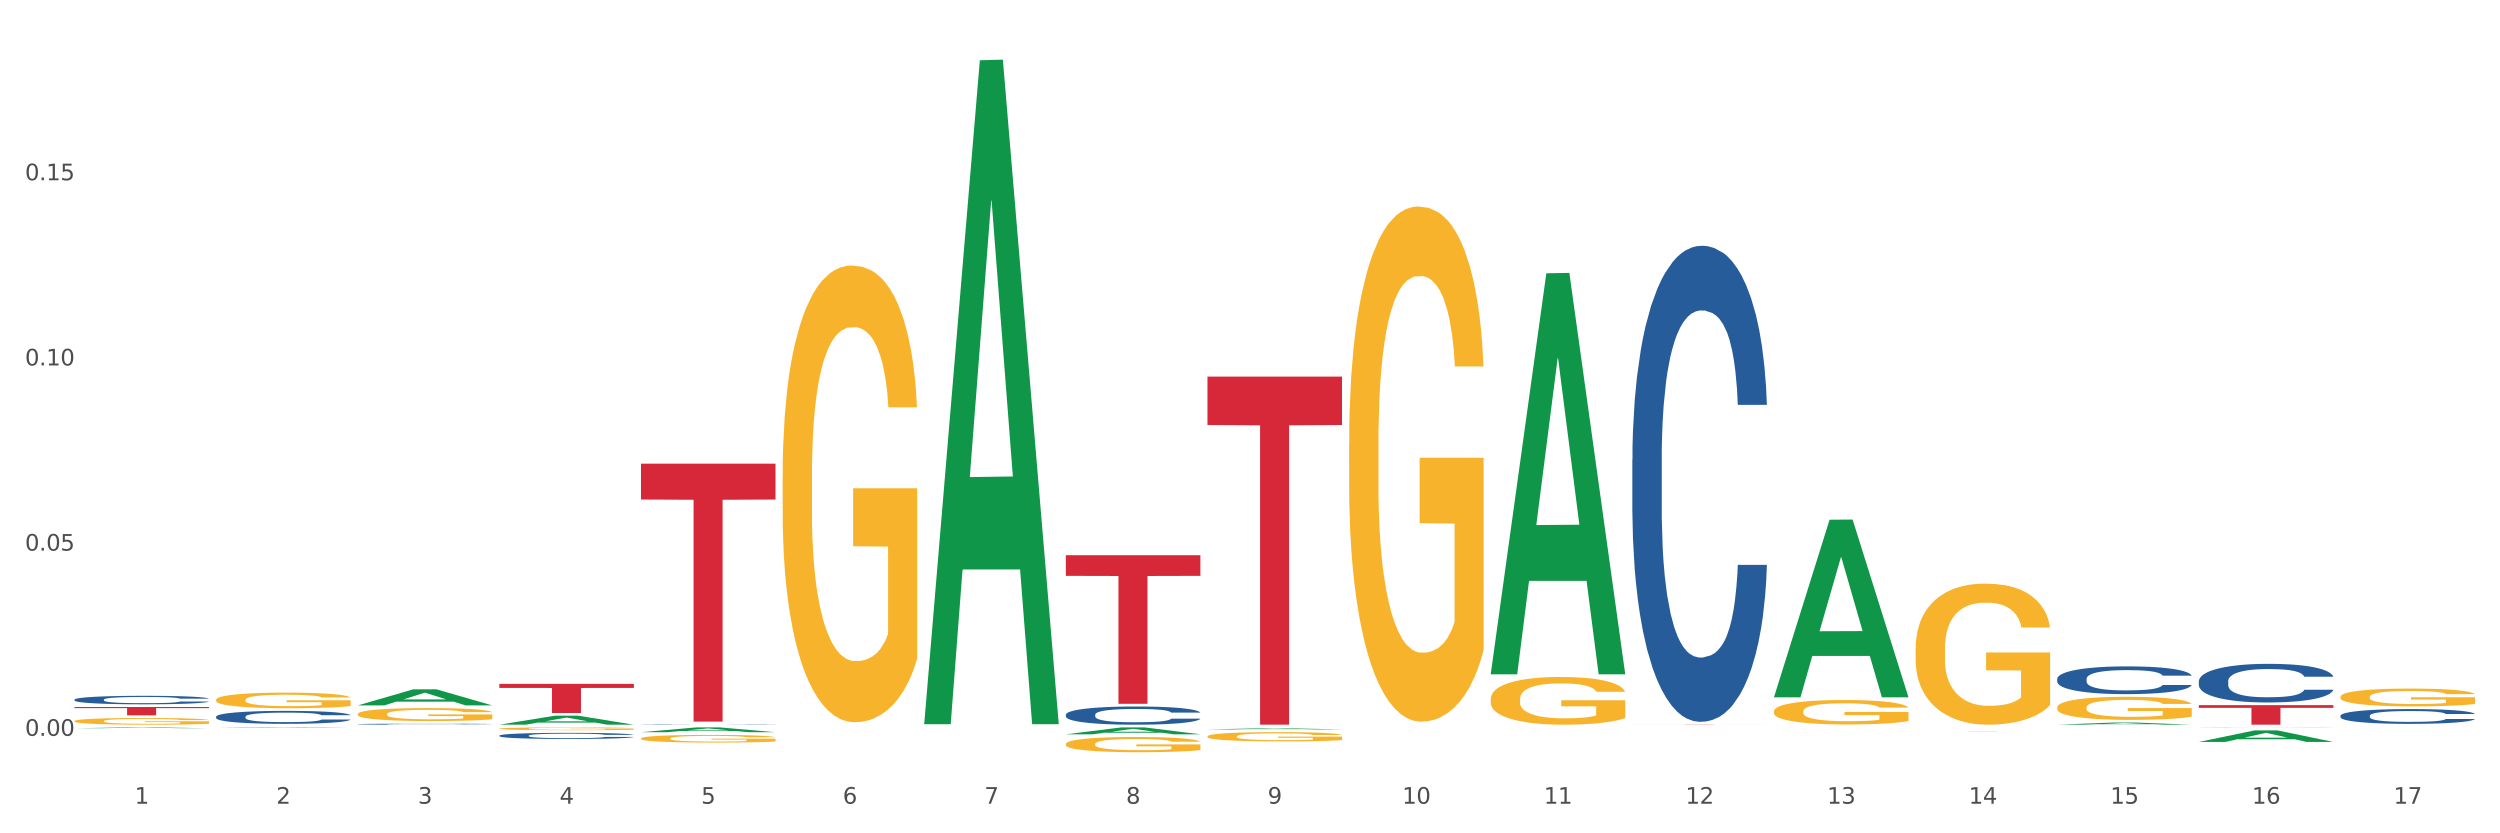 <?xml version="1.0" encoding="utf-8" standalone="no"?>
<!DOCTYPE svg PUBLIC "-//W3C//DTD SVG 1.1//EN"
  "http://www.w3.org/Graphics/SVG/1.1/DTD/svg11.dtd">
<svg xmlns:xlink="http://www.w3.org/1999/xlink" width="1080pt" height="360pt" viewBox="0 0 1080 360" xmlns="http://www.w3.org/2000/svg" version="1.1">
 <rect x="0" y="0" width="1080" height="360" fill="#333333" stroke="none"/>
 <defs>
  <style type="text/css">*{stroke-linejoin: round; stroke-linecap: butt}</style>
 </defs>
 <g id="figure_1">
  <g id="patch_1">
   <path d="M 0 360 
L 1080 360 
L 1080 0 
L 0 0 
z
" style="fill: #ffffff; stroke: #ffffff; stroke-linejoin: miter"/>
  </g>
  <g id="axes_1">
   <g id="matplotlib.axis_1">
    <g id="xtick_1">
     <g id="text_1">
      <!-- 1 -->
      <g style="fill: #4d4d4d" transform="translate(58.182 347.204) scale(0.096 -0.096)">
       <defs>
        <path id="DejaVuSans-31" d="M 794 531 
L 1825 531 
L 1825 4091 
L 703 3866 
L 703 4441 
L 1819 4666 
L 2450 4666 
L 2450 531 
L 3481 531 
L 3481 0 
L 794 0 
L 794 531 
z
" transform="scale(0.016)"/>
       </defs>
       <use xlink:href="#DejaVuSans-31"/>
      </g>
     </g>
    </g>
    <g id="xtick_2">
     <g id="text_2">
      <!-- 2 -->
      <g style="fill: #4d4d4d" transform="translate(119.364 347.204) scale(0.096 -0.096)">
       <defs>
        <path id="DejaVuSans-32" d="M 1228 531 
L 3431 531 
L 3431 0 
L 469 0 
L 469 531 
Q 828 903 1448 1529 
Q 2069 2156 2228 2338 
Q 2531 2678 2651 2914 
Q 2772 3150 2772 3378 
Q 2772 3750 2511 3984 
Q 2250 4219 1831 4219 
Q 1534 4219 1204 4116 
Q 875 4013 500 3803 
L 500 4441 
Q 881 4594 1212 4672 
Q 1544 4750 1819 4750 
Q 2544 4750 2975 4387 
Q 3406 4025 3406 3419 
Q 3406 3131 3298 2873 
Q 3191 2616 2906 2266 
Q 2828 2175 2409 1742 
Q 1991 1309 1228 531 
z
" transform="scale(0.016)"/>
       </defs>
       <use xlink:href="#DejaVuSans-32"/>
      </g>
     </g>
    </g>
    <g id="xtick_3">
     <g id="text_3">
      <!-- 3 -->
      <g style="fill: #4d4d4d" transform="translate(180.545 347.204) scale(0.096 -0.096)">
       <defs>
        <path id="DejaVuSans-33" d="M 2597 2516 
Q 3050 2419 3304 2112 
Q 3559 1806 3559 1356 
Q 3559 666 3084 287 
Q 2609 -91 1734 -91 
Q 1441 -91 1130 -33 
Q 819 25 488 141 
L 488 750 
Q 750 597 1062 519 
Q 1375 441 1716 441 
Q 2309 441 2620 675 
Q 2931 909 2931 1356 
Q 2931 1769 2642 2001 
Q 2353 2234 1838 2234 
L 1294 2234 
L 1294 2753 
L 1863 2753 
Q 2328 2753 2575 2939 
Q 2822 3125 2822 3475 
Q 2822 3834 2567 4026 
Q 2313 4219 1838 4219 
Q 1578 4219 1281 4162 
Q 984 4106 628 3988 
L 628 4550 
Q 988 4650 1302 4700 
Q 1616 4750 1894 4750 
Q 2613 4750 3031 4423 
Q 3450 4097 3450 3541 
Q 3450 3153 3228 2886 
Q 3006 2619 2597 2516 
z
" transform="scale(0.016)"/>
       </defs>
       <use xlink:href="#DejaVuSans-33"/>
      </g>
     </g>
    </g>
    <g id="xtick_4">
     <g id="text_4">
      <!-- 4 -->
      <g style="fill: #4d4d4d" transform="translate(241.726 347.204) scale(0.096 -0.096)">
       <defs>
        <path id="DejaVuSans-34" d="M 2419 4116 
L 825 1625 
L 2419 1625 
L 2419 4116 
z
M 2253 4666 
L 3047 4666 
L 3047 1625 
L 3713 1625 
L 3713 1100 
L 3047 1100 
L 3047 0 
L 2419 0 
L 2419 1100 
L 313 1100 
L 313 1709 
L 2253 4666 
z
" transform="scale(0.016)"/>
       </defs>
       <use xlink:href="#DejaVuSans-34"/>
      </g>
     </g>
    </g>
    <g id="xtick_5">
     <g id="text_5">
      <!-- 5 -->
      <g style="fill: #4d4d4d" transform="translate(302.908 347.204) scale(0.096 -0.096)">
       <defs>
        <path id="DejaVuSans-35" d="M 691 4666 
L 3169 4666 
L 3169 4134 
L 1269 4134 
L 1269 2991 
Q 1406 3038 1543 3061 
Q 1681 3084 1819 3084 
Q 2600 3084 3056 2656 
Q 3513 2228 3513 1497 
Q 3513 744 3044 326 
Q 2575 -91 1722 -91 
Q 1428 -91 1123 -41 
Q 819 9 494 109 
L 494 744 
Q 775 591 1075 516 
Q 1375 441 1709 441 
Q 2250 441 2565 725 
Q 2881 1009 2881 1497 
Q 2881 1984 2565 2268 
Q 2250 2553 1709 2553 
Q 1456 2553 1204 2497 
Q 953 2441 691 2322 
L 691 4666 
z
" transform="scale(0.016)"/>
       </defs>
       <use xlink:href="#DejaVuSans-35"/>
      </g>
     </g>
    </g>
    <g id="xtick_6">
     <g id="text_6">
      <!-- 6 -->
      <g style="fill: #4d4d4d" transform="translate(364.089 347.204) scale(0.096 -0.096)">
       <defs>
        <path id="DejaVuSans-36" d="M 2113 2584 
Q 1688 2584 1439 2293 
Q 1191 2003 1191 1497 
Q 1191 994 1439 701 
Q 1688 409 2113 409 
Q 2538 409 2786 701 
Q 3034 994 3034 1497 
Q 3034 2003 2786 2293 
Q 2538 2584 2113 2584 
z
M 3366 4563 
L 3366 3988 
Q 3128 4100 2886 4159 
Q 2644 4219 2406 4219 
Q 1781 4219 1451 3797 
Q 1122 3375 1075 2522 
Q 1259 2794 1537 2939 
Q 1816 3084 2150 3084 
Q 2853 3084 3261 2657 
Q 3669 2231 3669 1497 
Q 3669 778 3244 343 
Q 2819 -91 2113 -91 
Q 1303 -91 875 529 
Q 447 1150 447 2328 
Q 447 3434 972 4092 
Q 1497 4750 2381 4750 
Q 2619 4750 2861 4703 
Q 3103 4656 3366 4563 
z
" transform="scale(0.016)"/>
       </defs>
       <use xlink:href="#DejaVuSans-36"/>
      </g>
     </g>
    </g>
    <g id="xtick_7">
     <g id="text_7">
      <!-- 7 -->
      <g style="fill: #4d4d4d" transform="translate(425.271 347.204) scale(0.096 -0.096)">
       <defs>
        <path id="DejaVuSans-37" d="M 525 4666 
L 3525 4666 
L 3525 4397 
L 1831 0 
L 1172 0 
L 2766 4134 
L 525 4134 
L 525 4666 
z
" transform="scale(0.016)"/>
       </defs>
       <use xlink:href="#DejaVuSans-37"/>
      </g>
     </g>
    </g>
    <g id="xtick_8">
     <g id="text_8">
      <!-- 8 -->
      <g style="fill: #4d4d4d" transform="translate(486.452 347.204) scale(0.096 -0.096)">
       <defs>
        <path id="DejaVuSans-38" d="M 2034 2216 
Q 1584 2216 1326 1975 
Q 1069 1734 1069 1313 
Q 1069 891 1326 650 
Q 1584 409 2034 409 
Q 2484 409 2743 651 
Q 3003 894 3003 1313 
Q 3003 1734 2745 1975 
Q 2488 2216 2034 2216 
z
M 1403 2484 
Q 997 2584 770 2862 
Q 544 3141 544 3541 
Q 544 4100 942 4425 
Q 1341 4750 2034 4750 
Q 2731 4750 3128 4425 
Q 3525 4100 3525 3541 
Q 3525 3141 3298 2862 
Q 3072 2584 2669 2484 
Q 3125 2378 3379 2068 
Q 3634 1759 3634 1313 
Q 3634 634 3220 271 
Q 2806 -91 2034 -91 
Q 1263 -91 848 271 
Q 434 634 434 1313 
Q 434 1759 690 2068 
Q 947 2378 1403 2484 
z
M 1172 3481 
Q 1172 3119 1398 2916 
Q 1625 2713 2034 2713 
Q 2441 2713 2670 2916 
Q 2900 3119 2900 3481 
Q 2900 3844 2670 4047 
Q 2441 4250 2034 4250 
Q 1625 4250 1398 4047 
Q 1172 3844 1172 3481 
z
" transform="scale(0.016)"/>
       </defs>
       <use xlink:href="#DejaVuSans-38"/>
      </g>
     </g>
    </g>
    <g id="xtick_9">
     <g id="text_9">
      <!-- 9 -->
      <g style="fill: #4d4d4d" transform="translate(547.634 347.204) scale(0.096 -0.096)">
       <defs>
        <path id="DejaVuSans-39" d="M 703 97 
L 703 672 
Q 941 559 1184 500 
Q 1428 441 1663 441 
Q 2288 441 2617 861 
Q 2947 1281 2994 2138 
Q 2813 1869 2534 1725 
Q 2256 1581 1919 1581 
Q 1219 1581 811 2004 
Q 403 2428 403 3163 
Q 403 3881 828 4315 
Q 1253 4750 1959 4750 
Q 2769 4750 3195 4129 
Q 3622 3509 3622 2328 
Q 3622 1225 3098 567 
Q 2575 -91 1691 -91 
Q 1453 -91 1209 -44 
Q 966 3 703 97 
z
M 1959 2075 
Q 2384 2075 2632 2365 
Q 2881 2656 2881 3163 
Q 2881 3666 2632 3958 
Q 2384 4250 1959 4250 
Q 1534 4250 1286 3958 
Q 1038 3666 1038 3163 
Q 1038 2656 1286 2365 
Q 1534 2075 1959 2075 
z
" transform="scale(0.016)"/>
       </defs>
       <use xlink:href="#DejaVuSans-39"/>
      </g>
     </g>
    </g>
    <g id="xtick_10">
     <g id="text_10">
      <!-- 10 -->
      <g style="fill: #4d4d4d" transform="translate(605.761 347.204) scale(0.096 -0.096)">
       <defs>
        <path id="DejaVuSans-30" d="M 2034 4250 
Q 1547 4250 1301 3770 
Q 1056 3291 1056 2328 
Q 1056 1369 1301 889 
Q 1547 409 2034 409 
Q 2525 409 2770 889 
Q 3016 1369 3016 2328 
Q 3016 3291 2770 3770 
Q 2525 4250 2034 4250 
z
M 2034 4750 
Q 2819 4750 3233 4129 
Q 3647 3509 3647 2328 
Q 3647 1150 3233 529 
Q 2819 -91 2034 -91 
Q 1250 -91 836 529 
Q 422 1150 422 2328 
Q 422 3509 836 4129 
Q 1250 4750 2034 4750 
z
" transform="scale(0.016)"/>
       </defs>
       <use xlink:href="#DejaVuSans-31"/>
       <use xlink:href="#DejaVuSans-30" transform="translate(63.623 0)"/>
      </g>
     </g>
    </g>
    <g id="xtick_11">
     <g id="text_11">
      <!-- 11 -->
      <g style="fill: #4d4d4d" transform="translate(666.942 347.204) scale(0.096 -0.096)">
       <use xlink:href="#DejaVuSans-31"/>
       <use xlink:href="#DejaVuSans-31" transform="translate(63.623 0)"/>
      </g>
     </g>
    </g>
    <g id="xtick_12">
     <g id="text_12">
      <!-- 12 -->
      <g style="fill: #4d4d4d" transform="translate(728.124 347.204) scale(0.096 -0.096)">
       <use xlink:href="#DejaVuSans-31"/>
       <use xlink:href="#DejaVuSans-32" transform="translate(63.623 0)"/>
      </g>
     </g>
    </g>
    <g id="xtick_13">
     <g id="text_13">
      <!-- 13 -->
      <g style="fill: #4d4d4d" transform="translate(789.305 347.204) scale(0.096 -0.096)">
       <use xlink:href="#DejaVuSans-31"/>
       <use xlink:href="#DejaVuSans-33" transform="translate(63.623 0)"/>
      </g>
     </g>
    </g>
    <g id="xtick_14">
     <g id="text_14">
      <!-- 14 -->
      <g style="fill: #4d4d4d" transform="translate(850.487 347.204) scale(0.096 -0.096)">
       <use xlink:href="#DejaVuSans-31"/>
       <use xlink:href="#DejaVuSans-34" transform="translate(63.623 0)"/>
      </g>
     </g>
    </g>
    <g id="xtick_15">
     <g id="text_15">
      <!-- 15 -->
      <g style="fill: #4d4d4d" transform="translate(911.668 347.204) scale(0.096 -0.096)">
       <use xlink:href="#DejaVuSans-31"/>
       <use xlink:href="#DejaVuSans-35" transform="translate(63.623 0)"/>
      </g>
     </g>
    </g>
    <g id="xtick_16">
     <g id="text_16">
      <!-- 16 -->
      <g style="fill: #4d4d4d" transform="translate(972.849 347.204) scale(0.096 -0.096)">
       <use xlink:href="#DejaVuSans-31"/>
       <use xlink:href="#DejaVuSans-36" transform="translate(63.623 0)"/>
      </g>
     </g>
    </g>
    <g id="xtick_17">
     <g id="text_17">
      <!-- 17 -->
      <g style="fill: #4d4d4d" transform="translate(1034.031 347.204) scale(0.096 -0.096)">
       <use xlink:href="#DejaVuSans-31"/>
       <use xlink:href="#DejaVuSans-37" transform="translate(63.623 0)"/>
      </g>
     </g>
    </g>
    <g id="xtick_18"/>
    <g id="xtick_19"/>
    <g id="xtick_20"/>
    <g id="xtick_21"/>
    <g id="xtick_22"/>
    <g id="xtick_23"/>
    <g id="xtick_24"/>
    <g id="xtick_25"/>
    <g id="xtick_26"/>
    <g id="xtick_27"/>
    <g id="xtick_28"/>
    <g id="xtick_29"/>
    <g id="xtick_30"/>
    <g id="xtick_31"/>
    <g id="xtick_32"/>
    <g id="xtick_33"/>
   </g>
   <g id="matplotlib.axis_2">
    <g id="ytick_1">
     <g id="text_18">
      <!-- 0.00 -->
      <g style="fill: #4d4d4d" transform="translate(10.8 317.871) scale(0.096 -0.096)">
       <defs>
        <path id="DejaVuSans-2e" d="M 684 794 
L 1344 794 
L 1344 0 
L 684 0 
L 684 794 
z
" transform="scale(0.016)"/>
       </defs>
       <use xlink:href="#DejaVuSans-30"/>
       <use xlink:href="#DejaVuSans-2e" transform="translate(63.623 0)"/>
       <use xlink:href="#DejaVuSans-30" transform="translate(95.41 0)"/>
       <use xlink:href="#DejaVuSans-30" transform="translate(159.033 0)"/>
      </g>
     </g>
    </g>
    <g id="ytick_2">
     <g id="text_19">
      <!-- 0.05 -->
      <g style="fill: #4d4d4d" transform="translate(10.8 237.873) scale(0.096 -0.096)">
       <use xlink:href="#DejaVuSans-30"/>
       <use xlink:href="#DejaVuSans-2e" transform="translate(63.623 0)"/>
       <use xlink:href="#DejaVuSans-30" transform="translate(95.41 0)"/>
       <use xlink:href="#DejaVuSans-35" transform="translate(159.033 0)"/>
      </g>
     </g>
    </g>
    <g id="ytick_3">
     <g id="text_20">
      <!-- 0.10 -->
      <g style="fill: #4d4d4d" transform="translate(10.8 157.874) scale(0.096 -0.096)">
       <use xlink:href="#DejaVuSans-30"/>
       <use xlink:href="#DejaVuSans-2e" transform="translate(63.623 0)"/>
       <use xlink:href="#DejaVuSans-31" transform="translate(95.41 0)"/>
       <use xlink:href="#DejaVuSans-30" transform="translate(159.033 0)"/>
      </g>
     </g>
    </g>
    <g id="ytick_4">
     <g id="text_21">
      <!-- 0.15 -->
      <g style="fill: #4d4d4d" transform="translate(10.8 77.876) scale(0.096 -0.096)">
       <use xlink:href="#DejaVuSans-30"/>
       <use xlink:href="#DejaVuSans-2e" transform="translate(63.623 0)"/>
       <use xlink:href="#DejaVuSans-31" transform="translate(95.41 0)"/>
       <use xlink:href="#DejaVuSans-35" transform="translate(159.033 0)"/>
      </g>
     </g>
    </g>
    <g id="ytick_5"/>
    <g id="ytick_6"/>
    <g id="ytick_7"/>
    <g id="ytick_8"/>
   </g>
   <g id="PolyCollection_1">
    <path d="M 32.175 314.59 
L 32.235 314.59 
L 56.203 314.224 
L 66.15 314.224 
L 90.297 314.591 
L 78.793 314.591 
L 73.58 314.506 
L 48.833 314.506 
L 48.653 314.507 
L 43.62 314.591 
L 32.175 314.591 
L 32.175 314.59 
L 51.949 314.455 
L 70.464 314.454 
L 61.296 314.302 
L 61.176 314.302 
L 61.056 314.303 
L 51.889 314.454 
L 51.949 314.455 
L 32.175 314.59 
z
" clip-path="url(#pe8aefb34b7)" style="fill: #109648"/>
    <path d="M 93.356 314.472 
L 93.416 314.472 
L 117.384 314.224 
L 127.331 314.224 
L 151.479 314.473 
L 139.974 314.473 
L 134.761 314.415 
L 110.014 314.415 
L 109.834 314.416 
L 104.801 314.473 
L 93.356 314.473 
L 93.356 314.472 
L 113.13 314.38 
L 131.645 314.38 
L 122.478 314.277 
L 122.358 314.277 
L 122.238 314.277 
L 113.07 314.38 
L 113.13 314.38 
L 93.356 314.472 
z
" clip-path="url(#pe8aefb34b7)" style="fill: #109648"/>
    <path d="M 154.538 304.73 
L 154.598 304.724 
L 178.566 297.783 
L 188.512 297.776 
L 212.66 304.743 
L 201.156 304.743 
L 195.943 303.121 
L 171.196 303.121 
L 171.016 303.147 
L 165.983 304.743 
L 154.538 304.743 
L 154.538 304.73 
L 174.311 302.153 
L 192.827 302.146 
L 183.659 299.261 
L 183.539 299.248 
L 183.419 299.268 
L 174.251 302.146 
L 174.311 302.153 
L 154.538 304.73 
z
" clip-path="url(#pe8aefb34b7)" style="fill: #109648"/>
    <path d="M 215.719 313.063 
L 215.779 313.059 
L 239.747 309.174 
L 249.694 309.17 
L 273.842 313.07 
L 262.337 313.07 
L 257.124 312.162 
L 232.377 312.162 
L 232.197 312.177 
L 227.164 313.07 
L 215.719 313.07 
L 215.719 313.063 
L 235.493 311.62 
L 254.008 311.616 
L 244.84 310.001 
L 244.72 309.994 
L 244.601 310.005 
L 235.433 311.616 
L 235.493 311.62 
L 215.719 313.063 
z
" clip-path="url(#pe8aefb34b7)" style="fill: #109648"/>
    <path d="M 276.901 316.32 
L 276.961 316.318 
L 300.929 314.226 
L 310.875 314.224 
L 335.023 316.324 
L 323.518 316.324 
L 318.305 315.835 
L 293.558 315.835 
L 293.379 315.843 
L 288.345 316.324 
L 276.901 316.324 
L 276.901 316.32 
L 296.674 315.543 
L 315.19 315.541 
L 306.022 314.672 
L 305.902 314.668 
L 305.782 314.674 
L 296.614 315.541 
L 296.674 315.543 
L 276.901 316.32 
z
" clip-path="url(#pe8aefb34b7)" style="fill: #109648"/>
    <path d="M 643.989 290.985 
L 644.049 290.822 
L 668.017 118.055 
L 677.964 117.892 
L 702.112 291.31 
L 690.607 291.31 
L 685.394 250.928 
L 660.647 250.928 
L 660.467 251.579 
L 655.434 291.31 
L 643.989 291.31 
L 643.989 290.985 
L 663.763 226.828 
L 682.278 226.665 
L 673.11 154.856 
L 672.99 154.53 
L 672.871 155.018 
L 663.703 226.665 
L 663.763 226.828 
L 643.989 290.985 
z
" clip-path="url(#pe8aefb34b7)" style="fill: #109648"/>
    <path d="M 460.445 317.222 
L 460.505 317.219 
L 484.473 314.227 
L 494.42 314.224 
L 518.567 317.228 
L 507.063 317.228 
L 501.85 316.528 
L 477.103 316.528 
L 476.923 316.54 
L 471.89 317.228 
L 460.445 317.228 
L 460.445 317.222 
L 480.218 316.111 
L 498.734 316.108 
L 489.566 314.864 
L 489.446 314.859 
L 489.326 314.867 
L 480.159 316.108 
L 480.218 316.111 
L 460.445 317.222 
z
" clip-path="url(#pe8aefb34b7)" style="fill: #109648"/>
    <path d="M 399.263 312.31 
L 399.323 312.041 
L 423.291 26.029 
L 433.238 25.759 
L 457.386 312.849 
L 445.881 312.849 
L 440.668 245.997 
L 415.921 245.997 
L 415.741 247.075 
L 410.708 312.849 
L 399.263 312.849 
L 399.263 312.31 
L 419.037 206.1 
L 437.552 205.831 
L 428.385 86.951 
L 428.265 86.412 
L 428.145 87.221 
L 418.977 205.831 
L 419.037 206.1 
L 399.263 312.31 
z
" clip-path="url(#pe8aefb34b7)" style="fill: #109648"/>
    <path d="M 949.896 320.518 
L 949.956 320.514 
L 973.924 315.54 
L 983.871 315.536 
L 1008.019 320.528 
L 996.514 320.528 
L 991.301 319.365 
L 966.554 319.365 
L 966.374 319.384 
L 961.341 320.528 
L 949.896 320.528 
L 949.896 320.518 
L 969.67 318.671 
L 988.185 318.667 
L 979.017 316.6 
L 978.897 316.59 
L 978.778 316.604 
L 969.61 318.667 
L 969.67 318.671 
L 949.896 320.518 
z
" clip-path="url(#pe8aefb34b7)" style="fill: #109648"/>
    <path d="M 521.626 315.115 
L 521.686 315.114 
L 545.654 314.606 
L 555.601 314.606 
L 579.749 315.115 
L 568.244 315.115 
L 563.031 314.997 
L 538.284 314.997 
L 538.104 314.999 
L 533.071 315.115 
L 521.626 315.115 
L 521.626 315.115 
L 541.4 314.926 
L 559.915 314.925 
L 550.747 314.714 
L 550.628 314.713 
L 550.508 314.715 
L 541.34 314.925 
L 541.4 314.926 
L 521.626 315.115 
z
" clip-path="url(#pe8aefb34b7)" style="fill: #109648"/>
    <path d="M 766.352 301.115 
L 766.412 301.043 
L 790.38 224.517 
L 800.327 224.445 
L 824.474 301.259 
L 812.97 301.259 
L 807.757 283.372 
L 783.01 283.372 
L 782.83 283.66 
L 777.797 301.259 
L 766.352 301.259 
L 766.352 301.115 
L 786.126 272.697 
L 804.641 272.625 
L 795.473 240.817 
L 795.353 240.673 
L 795.233 240.889 
L 786.066 272.625 
L 786.126 272.697 
L 766.352 301.115 
z
" clip-path="url(#pe8aefb34b7)" style="fill: #109648"/>
    <path d="M 888.715 313.068 
L 888.775 313.068 
L 912.743 312.139 
L 922.689 312.138 
L 946.837 313.07 
L 935.333 313.07 
L 930.12 312.853 
L 905.373 312.853 
L 905.193 312.857 
L 900.16 313.07 
L 888.715 313.07 
L 888.715 313.068 
L 908.488 312.724 
L 927.004 312.723 
L 917.836 312.337 
L 917.716 312.335 
L 917.596 312.338 
L 908.428 312.723 
L 908.488 312.724 
L 888.715 313.068 
z
" clip-path="url(#pe8aefb34b7)" style="fill: #109648"/>
    <path d="M 215.719 314.784 
L 215.788 314.783 
L 215.788 314.743 
L 215.925 314.709 
L 216.611 314.626 
L 217.641 314.557 
L 218.395 314.521 
L 219.15 314.491 
L 220.042 314.461 
L 221.14 314.43 
L 223.13 314.385 
L 224.366 314.361 
L 225.875 314.337 
L 228.62 314.301 
L 230.61 314.282 
L 232.669 314.265 
L 236.031 314.245 
L 238.227 314.236 
L 240.56 314.23 
L 243.374 314.225 
L 245.501 314.224 
L 250.167 314.227 
L 254.147 314.237 
L 256.069 314.245 
L 258.539 314.258 
L 259.843 314.267 
L 261.97 314.285 
L 264.166 314.308 
L 265.676 314.328 
L 267.94 314.366 
L 269.656 314.403 
L 271.234 314.45 
L 272.057 314.482 
L 272.675 314.512 
L 273.224 314.546 
L 273.773 314.6 
L 261.421 314.6 
L 260.941 314.562 
L 260.186 314.525 
L 259.088 314.49 
L 258.127 314.468 
L 256.48 314.44 
L 254.971 314.422 
L 253.392 314.409 
L 251.471 314.398 
L 249.961 314.392 
L 247.834 314.388 
L 243.648 314.389 
L 240.835 314.398 
L 238.913 314.409 
L 237.678 314.419 
L 236.58 314.43 
L 235.345 314.445 
L 233.904 314.469 
L 232.875 314.49 
L 231.845 314.516 
L 231.022 314.543 
L 230.267 314.574 
L 229.649 314.607 
L 229.169 314.641 
L 228.757 314.683 
L 228.414 314.753 
L 228.414 314.905 
L 228.551 314.939 
L 228.895 314.985 
L 229.306 315.019 
L 229.993 315.06 
L 230.61 315.088 
L 231.777 315.127 
L 233.08 315.161 
L 234.11 315.182 
L 235.139 315.199 
L 236.923 315.224 
L 238.913 315.244 
L 240.629 315.256 
L 242.962 315.267 
L 244.54 315.271 
L 245.913 315.274 
L 249.275 315.274 
L 251.677 315.27 
L 254.353 315.262 
L 256.412 315.252 
L 258.127 315.24 
L 260.049 315.22 
L 261.284 315.202 
L 261.284 314.97 
L 246.187 314.969 
L 246.187 314.815 
L 273.842 314.815 
L 273.842 315.267 
L 272.675 315.29 
L 271.371 315.311 
L 269.999 315.33 
L 267.94 315.353 
L 265.47 315.375 
L 263.274 315.391 
L 260.941 315.404 
L 258.196 315.416 
L 254.628 315.427 
L 252.432 315.432 
L 249.687 315.435 
L 246.462 315.436 
L 243.648 315.434 
L 240.903 315.429 
L 238.021 315.419 
L 235.208 315.404 
L 233.08 315.39 
L 230.953 315.372 
L 228.689 315.349 
L 226.905 315.327 
L 225.532 315.307 
L 224.022 315.281 
L 222.376 315.248 
L 221.14 315.218 
L 220.042 315.187 
L 218.876 315.147 
L 218.052 315.113 
L 217.229 315.07 
L 216.749 315.038 
L 216.2 314.988 
L 215.788 314.918 
L 215.719 314.784 
z
" clip-path="url(#pe8aefb34b7)" style="fill: #f7b32b"/>
    <path d="M 154.538 308.481 
L 154.606 308.476 
L 154.606 308.292 
L 154.744 308.134 
L 155.43 307.751 
L 156.459 307.434 
L 157.214 307.266 
L 157.969 307.128 
L 158.861 306.99 
L 159.959 306.847 
L 161.949 306.638 
L 163.184 306.531 
L 164.694 306.418 
L 167.439 306.255 
L 169.429 306.163 
L 171.487 306.086 
L 174.85 305.994 
L 177.046 305.953 
L 179.379 305.923 
L 182.192 305.902 
L 184.32 305.897 
L 188.986 305.913 
L 192.966 305.959 
L 194.887 305.994 
L 197.358 306.056 
L 198.661 306.096 
L 200.789 306.178 
L 202.985 306.285 
L 204.494 306.377 
L 206.759 306.551 
L 208.474 306.725 
L 210.053 306.939 
L 210.876 307.087 
L 211.494 307.225 
L 212.043 307.383 
L 212.592 307.634 
L 200.24 307.634 
L 199.759 307.455 
L 199.005 307.286 
L 197.907 307.123 
L 196.946 307.021 
L 195.299 306.893 
L 193.789 306.811 
L 192.211 306.75 
L 190.29 306.699 
L 188.78 306.674 
L 186.653 306.653 
L 182.467 306.658 
L 179.653 306.699 
L 177.732 306.75 
L 176.497 306.796 
L 175.399 306.847 
L 174.164 306.919 
L 172.723 307.026 
L 171.693 307.123 
L 170.664 307.245 
L 169.84 307.368 
L 169.086 307.511 
L 168.468 307.664 
L 167.988 307.823 
L 167.576 308.017 
L 167.233 308.338 
L 167.233 309.038 
L 167.37 309.196 
L 167.713 309.406 
L 168.125 309.564 
L 168.811 309.753 
L 169.429 309.88 
L 170.595 310.064 
L 171.899 310.218 
L 172.928 310.315 
L 173.958 310.396 
L 175.742 310.509 
L 177.732 310.601 
L 179.447 310.657 
L 181.781 310.708 
L 183.359 310.728 
L 184.731 310.738 
L 188.094 310.738 
L 190.495 310.723 
L 193.172 310.687 
L 195.23 310.641 
L 196.946 310.585 
L 198.867 310.493 
L 200.102 310.406 
L 200.102 309.339 
L 185.006 309.334 
L 185.006 308.624 
L 212.66 308.624 
L 212.66 310.708 
L 211.494 310.815 
L 210.19 310.912 
L 208.817 310.999 
L 206.759 311.106 
L 204.288 311.208 
L 202.092 311.28 
L 199.759 311.341 
L 197.014 311.397 
L 193.446 311.448 
L 191.25 311.469 
L 188.505 311.484 
L 185.28 311.489 
L 182.467 311.479 
L 179.722 311.453 
L 176.84 311.407 
L 174.026 311.341 
L 171.899 311.275 
L 169.772 311.193 
L 167.507 311.086 
L 165.723 310.983 
L 164.351 310.892 
L 162.841 310.774 
L 161.194 310.621 
L 159.959 310.483 
L 158.861 310.34 
L 157.694 310.156 
L 156.871 309.998 
L 156.048 309.799 
L 155.567 309.651 
L 155.018 309.421 
L 154.606 309.099 
L 154.538 308.481 
z
" clip-path="url(#pe8aefb34b7)" style="fill: #f7b32b"/>
    <path d="M 93.356 302.33 
L 93.425 302.324 
L 93.425 302.103 
L 93.562 301.913 
L 94.248 301.453 
L 95.278 301.072 
L 96.033 300.869 
L 96.787 300.704 
L 97.68 300.538 
L 98.778 300.366 
L 100.768 300.114 
L 102.003 299.986 
L 103.512 299.85 
L 106.257 299.654 
L 108.247 299.544 
L 110.306 299.451 
L 113.668 299.341 
L 115.864 299.292 
L 118.197 299.255 
L 121.011 299.23 
L 123.138 299.224 
L 127.804 299.243 
L 131.784 299.298 
L 133.706 299.341 
L 136.176 299.415 
L 137.48 299.464 
L 139.607 299.562 
L 141.803 299.691 
L 143.313 299.801 
L 145.577 300.01 
L 147.293 300.219 
L 148.871 300.477 
L 149.695 300.655 
L 150.312 300.82 
L 150.861 301.011 
L 151.41 301.311 
L 139.058 301.311 
L 138.578 301.097 
L 137.823 300.894 
L 136.725 300.698 
L 135.764 300.575 
L 134.118 300.421 
L 132.608 300.323 
L 131.03 300.249 
L 129.108 300.188 
L 127.599 300.157 
L 125.471 300.133 
L 121.285 300.139 
L 118.472 300.188 
L 116.55 300.249 
L 115.315 300.305 
L 114.217 300.366 
L 112.982 300.452 
L 111.541 300.581 
L 110.512 300.698 
L 109.482 300.845 
L 108.659 300.992 
L 107.904 301.164 
L 107.287 301.348 
L 106.806 301.538 
L 106.394 301.772 
L 106.051 302.158 
L 106.051 302.999 
L 106.189 303.19 
L 106.532 303.441 
L 106.943 303.632 
L 107.63 303.859 
L 108.247 304.012 
L 109.414 304.233 
L 110.718 304.417 
L 111.747 304.534 
L 112.776 304.632 
L 114.56 304.767 
L 116.55 304.878 
L 118.266 304.945 
L 120.599 305.007 
L 122.177 305.031 
L 123.55 305.043 
L 126.912 305.043 
L 129.314 305.025 
L 131.99 304.982 
L 134.049 304.927 
L 135.764 304.859 
L 137.686 304.749 
L 138.921 304.644 
L 138.921 303.362 
L 123.824 303.355 
L 123.824 302.502 
L 151.479 302.502 
L 151.479 305.007 
L 150.312 305.136 
L 149.008 305.252 
L 147.636 305.357 
L 145.577 305.485 
L 143.107 305.608 
L 140.911 305.694 
L 138.578 305.768 
L 135.833 305.835 
L 132.265 305.897 
L 130.069 305.921 
L 127.324 305.94 
L 124.099 305.946 
L 121.285 305.934 
L 118.54 305.903 
L 115.658 305.848 
L 112.845 305.768 
L 110.718 305.688 
L 108.59 305.59 
L 106.326 305.461 
L 104.542 305.338 
L 103.169 305.228 
L 101.66 305.086 
L 100.013 304.902 
L 98.778 304.737 
L 97.68 304.565 
L 96.513 304.344 
L 95.69 304.153 
L 94.866 303.914 
L 94.386 303.736 
L 93.837 303.46 
L 93.425 303.073 
L 93.356 302.33 
z
" clip-path="url(#pe8aefb34b7)" style="fill: #f7b32b"/>
    <path d="M 32.175 311.507 
L 32.244 311.505 
L 32.244 311.409 
L 32.381 311.327 
L 33.067 311.128 
L 34.096 310.963 
L 34.851 310.876 
L 35.606 310.804 
L 36.498 310.733 
L 37.596 310.658 
L 39.586 310.549 
L 40.821 310.494 
L 42.331 310.435 
L 45.076 310.35 
L 47.066 310.303 
L 49.124 310.263 
L 52.487 310.215 
L 54.683 310.194 
L 57.016 310.178 
L 59.829 310.167 
L 61.957 310.165 
L 66.623 310.173 
L 70.603 310.197 
L 72.524 310.215 
L 74.995 310.247 
L 76.299 310.268 
L 78.426 310.311 
L 80.622 310.366 
L 82.131 310.414 
L 84.396 310.504 
L 86.111 310.595 
L 87.69 310.706 
L 88.513 310.783 
L 89.131 310.855 
L 89.68 310.937 
L 90.229 311.067 
L 77.877 311.067 
L 77.397 310.974 
L 76.642 310.886 
L 75.544 310.802 
L 74.583 310.748 
L 72.936 310.682 
L 71.426 310.64 
L 69.848 310.608 
L 67.927 310.581 
L 66.417 310.568 
L 64.29 310.557 
L 60.104 310.56 
L 57.29 310.581 
L 55.369 310.608 
L 54.134 310.632 
L 53.036 310.658 
L 51.801 310.695 
L 50.36 310.751 
L 49.33 310.802 
L 48.301 310.865 
L 47.478 310.929 
L 46.723 311.003 
L 46.105 311.083 
L 45.625 311.165 
L 45.213 311.266 
L 44.87 311.433 
L 44.87 311.797 
L 45.007 311.879 
L 45.35 311.988 
L 45.762 312.07 
L 46.448 312.168 
L 47.066 312.234 
L 48.232 312.33 
L 49.536 312.409 
L 50.566 312.46 
L 51.595 312.502 
L 53.379 312.561 
L 55.369 312.608 
L 57.085 312.638 
L 59.418 312.664 
L 60.996 312.675 
L 62.368 312.68 
L 65.731 312.68 
L 68.133 312.672 
L 70.809 312.654 
L 72.868 312.63 
L 74.583 312.6 
L 76.504 312.553 
L 77.74 312.508 
L 77.74 311.953 
L 62.643 311.95 
L 62.643 311.582 
L 90.297 311.582 
L 90.297 312.664 
L 89.131 312.72 
L 87.827 312.77 
L 86.455 312.815 
L 84.396 312.871 
L 81.926 312.924 
L 79.73 312.961 
L 77.397 312.993 
L 74.652 313.022 
L 71.083 313.049 
L 68.887 313.06 
L 66.143 313.067 
L 62.917 313.07 
L 60.104 313.065 
L 57.359 313.052 
L 54.477 313.028 
L 51.663 312.993 
L 49.536 312.959 
L 47.409 312.916 
L 45.144 312.861 
L 43.36 312.807 
L 41.988 312.76 
L 40.478 312.699 
L 38.831 312.619 
L 37.596 312.547 
L 36.498 312.473 
L 35.332 312.378 
L 34.508 312.295 
L 33.685 312.192 
L 33.204 312.115 
L 32.655 311.996 
L 32.244 311.828 
L 32.175 311.507 
z
" clip-path="url(#pe8aefb34b7)" style="fill: #f7b32b"/>
    <path d="M 705.171 312.992 
L 763.293 312.992 
L 763.293 313.003 
L 740.43 313.003 
L 740.43 313.07 
L 727.896 313.07 
L 727.896 313.003 
L 705.171 313.003 
L 705.171 312.993 
L 705.171 312.992 
z
" clip-path="url(#pe8aefb34b7)" style="fill: #d62839"/>
    <path d="M 276.901 200.312 
L 335.023 200.312 
L 335.023 215.797 
L 312.16 215.902 
L 312.16 311.744 
L 299.626 311.744 
L 299.626 215.902 
L 276.901 215.797 
L 276.901 200.417 
L 276.901 200.312 
z
" clip-path="url(#pe8aefb34b7)" style="fill: #d62839"/>
    <path d="M 460.445 239.844 
L 518.567 239.844 
L 518.567 248.767 
L 495.704 248.827 
L 495.704 304.054 
L 483.17 304.054 
L 483.17 248.827 
L 460.445 248.767 
L 460.445 239.904 
L 460.445 239.844 
z
" clip-path="url(#pe8aefb34b7)" style="fill: #d62839"/>
    <path d="M 766.352 307.291 
L 766.421 307.282 
L 766.421 306.935 
L 766.558 306.636 
L 767.244 305.913 
L 768.273 305.315 
L 769.028 304.997 
L 769.783 304.736 
L 770.675 304.476 
L 771.773 304.206 
L 773.763 303.811 
L 774.998 303.608 
L 776.508 303.396 
L 779.253 303.088 
L 781.243 302.914 
L 783.301 302.77 
L 786.664 302.596 
L 788.86 302.519 
L 791.193 302.461 
L 794.006 302.423 
L 796.134 302.413 
L 800.8 302.442 
L 804.78 302.529 
L 806.701 302.596 
L 809.172 302.712 
L 810.476 302.789 
L 812.603 302.943 
L 814.799 303.146 
L 816.308 303.319 
L 818.573 303.647 
L 820.288 303.975 
L 821.867 304.38 
L 822.69 304.659 
L 823.308 304.92 
L 823.857 305.218 
L 824.406 305.691 
L 812.054 305.691 
L 811.574 305.353 
L 810.819 305.035 
L 809.721 304.727 
L 808.76 304.534 
L 807.113 304.293 
L 805.603 304.139 
L 804.025 304.023 
L 802.104 303.927 
L 800.594 303.878 
L 798.467 303.84 
L 794.281 303.849 
L 791.467 303.927 
L 789.546 304.023 
L 788.311 304.11 
L 787.213 304.206 
L 785.978 304.341 
L 784.537 304.544 
L 783.507 304.727 
L 782.478 304.958 
L 781.655 305.19 
L 780.9 305.46 
L 780.282 305.749 
L 779.802 306.048 
L 779.39 306.414 
L 779.047 307.021 
L 779.047 308.342 
L 779.184 308.641 
L 779.527 309.036 
L 779.939 309.335 
L 780.625 309.692 
L 781.243 309.933 
L 782.409 310.28 
L 783.713 310.569 
L 784.743 310.752 
L 785.772 310.907 
L 787.556 311.119 
L 789.546 311.292 
L 791.262 311.398 
L 793.595 311.495 
L 795.173 311.533 
L 796.545 311.553 
L 799.908 311.553 
L 802.31 311.524 
L 804.986 311.456 
L 807.044 311.369 
L 808.76 311.263 
L 810.681 311.09 
L 811.917 310.926 
L 811.917 308.911 
L 796.82 308.901 
L 796.82 307.561 
L 824.474 307.561 
L 824.474 311.495 
L 823.308 311.697 
L 822.004 311.88 
L 820.632 312.044 
L 818.573 312.247 
L 816.103 312.44 
L 813.907 312.575 
L 811.574 312.69 
L 808.829 312.796 
L 805.26 312.893 
L 803.064 312.931 
L 800.32 312.96 
L 797.094 312.97 
L 794.281 312.951 
L 791.536 312.902 
L 788.654 312.816 
L 785.84 312.69 
L 783.713 312.565 
L 781.586 312.411 
L 779.321 312.208 
L 777.537 312.015 
L 776.165 311.842 
L 774.655 311.62 
L 773.008 311.331 
L 771.773 311.071 
L 770.675 310.801 
L 769.509 310.454 
L 768.685 310.155 
L 767.862 309.779 
L 767.381 309.499 
L 766.832 309.065 
L 766.421 308.458 
L 766.352 307.291 
z
" clip-path="url(#pe8aefb34b7)" style="fill: #f7b32b"/>
    <path d="M 215.719 295.444 
L 273.842 295.444 
L 273.842 297.191 
L 250.978 297.203 
L 250.978 308.016 
L 238.445 308.016 
L 238.445 297.203 
L 215.719 297.191 
L 215.719 295.456 
L 215.719 295.444 
z
" clip-path="url(#pe8aefb34b7)" style="fill: #d62839"/>
    <path d="M 32.175 305.416 
L 90.297 305.416 
L 90.297 305.915 
L 67.434 305.919 
L 67.434 309.011 
L 54.901 309.011 
L 54.901 305.919 
L 32.175 305.915 
L 32.175 305.419 
L 32.175 305.416 
z
" clip-path="url(#pe8aefb34b7)" style="fill: #d62839"/>
    <path d="M 827.533 316.171 
L 885.656 316.171 
L 885.656 316.179 
L 862.792 316.179 
L 862.792 316.225 
L 850.259 316.225 
L 850.259 316.179 
L 827.533 316.179 
L 827.533 316.171 
L 827.533 316.171 
z
" clip-path="url(#pe8aefb34b7)" style="fill: #d62839"/>
    <path d="M 949.896 304.62 
L 1008.019 304.62 
L 1008.019 305.794 
L 985.155 305.802 
L 985.155 313.07 
L 972.622 313.07 
L 972.622 305.802 
L 949.896 305.794 
L 949.896 304.628 
L 949.896 304.62 
z
" clip-path="url(#pe8aefb34b7)" style="fill: #d62839"/>
    <path d="M 276.901 319.009 
L 276.969 319.006 
L 276.969 318.897 
L 277.107 318.804 
L 277.793 318.576 
L 278.822 318.389 
L 279.577 318.289 
L 280.332 318.207 
L 281.224 318.125 
L 282.322 318.041 
L 284.312 317.917 
L 285.547 317.853 
L 287.057 317.786 
L 289.801 317.69 
L 291.792 317.635 
L 293.85 317.59 
L 297.213 317.535 
L 299.408 317.511 
L 301.742 317.493 
L 304.555 317.481 
L 306.682 317.478 
L 311.349 317.487 
L 315.329 317.514 
L 317.25 317.535 
L 319.72 317.571 
L 321.024 317.596 
L 323.152 317.644 
L 325.347 317.708 
L 326.857 317.762 
L 329.122 317.865 
L 330.837 317.968 
L 332.415 318.095 
L 333.239 318.183 
L 333.856 318.265 
L 334.405 318.359 
L 334.954 318.507 
L 322.603 318.507 
L 322.122 318.401 
L 321.367 318.301 
L 320.269 318.204 
L 319.309 318.144 
L 317.662 318.068 
L 316.152 318.019 
L 314.574 317.983 
L 312.652 317.953 
L 311.143 317.938 
L 309.015 317.926 
L 304.83 317.929 
L 302.016 317.953 
L 300.095 317.983 
L 298.86 318.01 
L 297.762 318.041 
L 296.526 318.083 
L 295.085 318.147 
L 294.056 318.204 
L 293.027 318.277 
L 292.203 318.349 
L 291.448 318.434 
L 290.831 318.525 
L 290.35 318.619 
L 289.939 318.734 
L 289.596 318.925 
L 289.596 319.339 
L 289.733 319.433 
L 290.076 319.557 
L 290.488 319.651 
L 291.174 319.763 
L 291.792 319.839 
L 292.958 319.948 
L 294.262 320.039 
L 295.291 320.096 
L 296.321 320.145 
L 298.105 320.211 
L 300.095 320.266 
L 301.81 320.299 
L 304.143 320.329 
L 305.722 320.341 
L 307.094 320.347 
L 310.457 320.347 
L 312.858 320.338 
L 315.535 320.317 
L 317.593 320.29 
L 319.309 320.257 
L 321.23 320.202 
L 322.465 320.151 
L 322.465 319.518 
L 307.369 319.515 
L 307.369 319.094 
L 335.023 319.094 
L 335.023 320.329 
L 333.856 320.393 
L 332.553 320.45 
L 331.18 320.502 
L 329.122 320.565 
L 326.651 320.626 
L 324.455 320.668 
L 322.122 320.705 
L 319.377 320.738 
L 315.809 320.768 
L 313.613 320.78 
L 310.868 320.789 
L 307.643 320.792 
L 304.83 320.786 
L 302.085 320.771 
L 299.203 320.744 
L 296.389 320.705 
L 294.262 320.665 
L 292.135 320.617 
L 289.87 320.553 
L 288.086 320.493 
L 286.714 320.438 
L 285.204 320.369 
L 283.557 320.278 
L 282.322 320.196 
L 281.224 320.111 
L 280.057 320.002 
L 279.234 319.908 
L 278.41 319.79 
L 277.93 319.703 
L 277.381 319.566 
L 276.969 319.376 
L 276.901 319.009 
z
" clip-path="url(#pe8aefb34b7)" style="fill: #f7b32b"/>
    <path d="M 521.626 162.7 
L 579.749 162.7 
L 579.749 183.596 
L 556.885 183.738 
L 556.885 313.07 
L 544.352 313.07 
L 544.352 183.738 
L 521.626 183.596 
L 521.626 162.841 
L 521.626 162.7 
z
" clip-path="url(#pe8aefb34b7)" style="fill: #d62839"/>
    <path d="M 338.082 205.878 
L 338.151 205.698 
L 338.151 199.211 
L 338.288 193.625 
L 338.974 180.11 
L 340.003 168.937 
L 340.758 162.991 
L 341.513 158.125 
L 342.405 153.26 
L 343.503 148.214 
L 345.493 140.826 
L 346.728 137.042 
L 348.238 133.077 
L 350.983 127.311 
L 352.973 124.067 
L 355.032 121.364 
L 358.394 118.121 
L 360.59 116.679 
L 362.923 115.598 
L 365.737 114.877 
L 367.864 114.697 
L 372.53 115.238 
L 376.51 116.859 
L 378.431 118.121 
L 380.902 120.283 
L 382.206 121.725 
L 384.333 124.608 
L 386.529 128.392 
L 388.038 131.636 
L 390.303 137.763 
L 392.019 143.889 
L 393.597 151.458 
L 394.42 156.684 
L 395.038 161.549 
L 395.587 167.135 
L 396.136 175.965 
L 383.784 175.965 
L 383.304 169.658 
L 382.549 163.711 
L 381.451 157.945 
L 380.49 154.341 
L 378.843 149.836 
L 377.334 146.953 
L 375.755 144.79 
L 373.834 142.988 
L 372.324 142.087 
L 370.197 141.367 
L 366.011 141.547 
L 363.198 142.988 
L 361.276 144.79 
L 360.041 146.412 
L 358.943 148.214 
L 357.708 150.737 
L 356.267 154.521 
L 355.237 157.945 
L 354.208 162.27 
L 353.385 166.595 
L 352.63 171.64 
L 352.012 177.046 
L 351.532 182.632 
L 351.12 189.48 
L 350.777 200.833 
L 350.777 225.52 
L 350.914 231.106 
L 351.257 238.495 
L 351.669 244.081 
L 352.355 250.748 
L 352.973 255.253 
L 354.139 261.74 
L 355.443 267.146 
L 356.473 270.57 
L 357.502 273.453 
L 359.286 277.418 
L 361.276 280.661 
L 362.992 282.644 
L 365.325 284.446 
L 366.903 285.166 
L 368.276 285.527 
L 371.638 285.527 
L 374.04 284.986 
L 376.716 283.725 
L 378.775 282.103 
L 380.49 280.121 
L 382.412 276.877 
L 383.647 273.814 
L 383.647 236.152 
L 368.55 235.972 
L 368.55 210.924 
L 396.204 210.924 
L 396.204 284.446 
L 395.038 288.23 
L 393.734 291.654 
L 392.362 294.717 
L 390.303 298.501 
L 387.833 302.105 
L 385.637 304.628 
L 383.304 306.79 
L 380.559 308.773 
L 376.99 310.575 
L 374.795 311.295 
L 372.05 311.836 
L 368.824 312.016 
L 366.011 311.656 
L 363.266 310.755 
L 360.384 309.133 
L 357.571 306.79 
L 355.443 304.448 
L 353.316 301.565 
L 351.052 297.78 
L 349.267 294.176 
L 347.895 290.933 
L 346.385 286.788 
L 344.738 281.382 
L 343.503 276.517 
L 342.405 271.471 
L 341.239 264.984 
L 340.415 259.398 
L 339.592 252.37 
L 339.111 247.144 
L 338.562 239.035 
L 338.151 227.683 
L 338.082 205.878 
z
" clip-path="url(#pe8aefb34b7)" style="fill: #f7b32b"/>
    <path d="M 521.626 318.123 
L 521.695 318.119 
L 521.695 317.987 
L 521.832 317.874 
L 522.518 317.599 
L 523.548 317.372 
L 524.303 317.251 
L 525.057 317.152 
L 525.949 317.053 
L 527.047 316.951 
L 529.037 316.8 
L 530.273 316.724 
L 531.782 316.643 
L 534.527 316.526 
L 536.517 316.46 
L 538.576 316.405 
L 541.938 316.339 
L 544.134 316.31 
L 546.467 316.288 
L 549.281 316.273 
L 551.408 316.269 
L 556.074 316.28 
L 560.054 316.313 
L 561.976 316.339 
L 564.446 316.383 
L 565.75 316.412 
L 567.877 316.471 
L 570.073 316.548 
L 571.583 316.614 
L 573.847 316.738 
L 575.563 316.863 
L 577.141 317.017 
L 577.965 317.123 
L 578.582 317.222 
L 579.131 317.335 
L 579.68 317.515 
L 567.328 317.515 
L 566.848 317.387 
L 566.093 317.266 
L 564.995 317.148 
L 564.034 317.075 
L 562.387 316.984 
L 560.878 316.925 
L 559.299 316.881 
L 557.378 316.844 
L 555.868 316.826 
L 553.741 316.811 
L 549.555 316.815 
L 546.742 316.844 
L 544.82 316.881 
L 543.585 316.914 
L 542.487 316.951 
L 541.252 317.002 
L 539.811 317.079 
L 538.782 317.148 
L 537.752 317.236 
L 536.929 317.324 
L 536.174 317.427 
L 535.556 317.537 
L 535.076 317.65 
L 534.664 317.79 
L 534.321 318.02 
L 534.321 318.522 
L 534.459 318.636 
L 534.802 318.786 
L 535.213 318.899 
L 535.9 319.035 
L 536.517 319.127 
L 537.684 319.258 
L 538.988 319.368 
L 540.017 319.438 
L 541.046 319.496 
L 542.83 319.577 
L 544.82 319.643 
L 546.536 319.683 
L 548.869 319.72 
L 550.447 319.735 
L 551.82 319.742 
L 555.182 319.742 
L 557.584 319.731 
L 560.26 319.705 
L 562.319 319.672 
L 564.034 319.632 
L 565.956 319.566 
L 567.191 319.504 
L 567.191 318.738 
L 552.094 318.735 
L 552.094 318.225 
L 579.749 318.225 
L 579.749 319.72 
L 578.582 319.797 
L 577.278 319.866 
L 575.906 319.929 
L 573.847 320.006 
L 571.377 320.079 
L 569.181 320.13 
L 566.848 320.174 
L 564.103 320.214 
L 560.535 320.251 
L 558.339 320.266 
L 555.594 320.277 
L 552.369 320.28 
L 549.555 320.273 
L 546.81 320.255 
L 543.928 320.222 
L 541.115 320.174 
L 538.988 320.127 
L 536.86 320.068 
L 534.596 319.991 
L 532.812 319.918 
L 531.439 319.852 
L 529.93 319.768 
L 528.283 319.658 
L 527.047 319.559 
L 525.949 319.456 
L 524.783 319.324 
L 523.959 319.211 
L 523.136 319.068 
L 522.656 318.962 
L 522.107 318.797 
L 521.695 318.566 
L 521.626 318.123 
z
" clip-path="url(#pe8aefb34b7)" style="fill: #f7b32b"/>
    <path d="M 1011.078 301.024 
L 1011.146 301.017 
L 1011.146 300.764 
L 1011.284 300.547 
L 1011.97 300.02 
L 1012.999 299.585 
L 1013.754 299.353 
L 1014.509 299.163 
L 1015.401 298.974 
L 1016.499 298.777 
L 1018.489 298.489 
L 1019.724 298.342 
L 1021.234 298.187 
L 1023.978 297.962 
L 1025.969 297.836 
L 1028.027 297.731 
L 1031.39 297.604 
L 1033.585 297.548 
L 1035.919 297.506 
L 1038.732 297.478 
L 1040.859 297.471 
L 1045.526 297.492 
L 1049.506 297.555 
L 1051.427 297.604 
L 1053.897 297.689 
L 1055.201 297.745 
L 1057.328 297.857 
L 1059.524 298.005 
L 1061.034 298.131 
L 1063.299 298.37 
L 1065.014 298.609 
L 1066.592 298.903 
L 1067.416 299.107 
L 1068.033 299.297 
L 1068.582 299.514 
L 1069.131 299.859 
L 1056.78 299.859 
L 1056.299 299.613 
L 1055.544 299.381 
L 1054.446 299.156 
L 1053.486 299.016 
L 1051.839 298.84 
L 1050.329 298.728 
L 1048.751 298.644 
L 1046.829 298.573 
L 1045.32 298.538 
L 1043.192 298.51 
L 1039.007 298.517 
L 1036.193 298.573 
L 1034.272 298.644 
L 1033.037 298.707 
L 1031.939 298.777 
L 1030.703 298.875 
L 1029.262 299.023 
L 1028.233 299.156 
L 1027.204 299.325 
L 1026.38 299.493 
L 1025.625 299.69 
L 1025.008 299.901 
L 1024.527 300.118 
L 1024.116 300.385 
L 1023.773 300.828 
L 1023.773 301.79 
L 1023.91 302.007 
L 1024.253 302.295 
L 1024.665 302.513 
L 1025.351 302.773 
L 1025.969 302.948 
L 1027.135 303.201 
L 1028.439 303.412 
L 1029.468 303.545 
L 1030.498 303.658 
L 1032.282 303.812 
L 1034.272 303.938 
L 1035.987 304.016 
L 1038.32 304.086 
L 1039.899 304.114 
L 1041.271 304.128 
L 1044.634 304.128 
L 1047.035 304.107 
L 1049.712 304.058 
L 1051.77 303.995 
L 1053.486 303.917 
L 1055.407 303.791 
L 1056.642 303.672 
L 1056.642 302.204 
L 1041.546 302.197 
L 1041.546 301.221 
L 1069.2 301.221 
L 1069.2 304.086 
L 1068.033 304.233 
L 1066.73 304.367 
L 1065.357 304.486 
L 1063.299 304.634 
L 1060.828 304.774 
L 1058.632 304.872 
L 1056.299 304.957 
L 1053.554 305.034 
L 1049.986 305.104 
L 1047.79 305.132 
L 1045.045 305.153 
L 1041.82 305.16 
L 1039.007 305.146 
L 1036.262 305.111 
L 1033.38 305.048 
L 1030.566 304.957 
L 1028.439 304.865 
L 1026.312 304.753 
L 1024.047 304.606 
L 1022.263 304.465 
L 1020.891 304.339 
L 1019.381 304.177 
L 1017.734 303.967 
L 1016.499 303.777 
L 1015.401 303.58 
L 1014.234 303.328 
L 1013.411 303.11 
L 1012.587 302.836 
L 1012.107 302.632 
L 1011.558 302.316 
L 1011.146 301.874 
L 1011.078 301.024 
z
" clip-path="url(#pe8aefb34b7)" style="fill: #f7b32b"/>
    <path d="M 949.896 314.297 
L 949.965 314.297 
L 949.965 314.292 
L 950.102 314.287 
L 950.788 314.276 
L 951.818 314.267 
L 952.572 314.263 
L 953.327 314.259 
L 954.219 314.255 
L 955.317 314.251 
L 957.307 314.245 
L 958.543 314.242 
L 960.052 314.239 
L 962.797 314.234 
L 964.787 314.231 
L 966.846 314.229 
L 970.208 314.227 
L 972.404 314.226 
L 974.737 314.225 
L 977.551 314.224 
L 979.678 314.224 
L 984.344 314.224 
L 988.324 314.226 
L 990.246 314.227 
L 992.716 314.228 
L 994.02 314.23 
L 996.147 314.232 
L 998.343 314.235 
L 999.853 314.238 
L 1002.117 314.242 
L 1003.833 314.247 
L 1005.411 314.253 
L 1006.234 314.258 
L 1006.852 314.261 
L 1007.401 314.266 
L 1007.95 314.273 
L 995.598 314.273 
L 995.118 314.268 
L 994.363 314.263 
L 993.265 314.259 
L 992.304 314.256 
L 990.657 314.252 
L 989.148 314.25 
L 987.569 314.248 
L 985.648 314.247 
L 984.138 314.246 
L 982.011 314.245 
L 977.825 314.245 
L 975.012 314.247 
L 973.09 314.248 
L 971.855 314.249 
L 970.757 314.251 
L 969.522 314.253 
L 968.081 314.256 
L 967.052 314.259 
L 966.022 314.262 
L 965.199 314.266 
L 964.444 314.27 
L 963.826 314.274 
L 963.346 314.278 
L 962.934 314.284 
L 962.591 314.293 
L 962.591 314.313 
L 962.728 314.317 
L 963.072 314.323 
L 963.483 314.328 
L 964.169 314.333 
L 964.787 314.336 
L 965.954 314.342 
L 967.257 314.346 
L 968.287 314.349 
L 969.316 314.351 
L 971.1 314.354 
L 973.09 314.357 
L 974.806 314.358 
L 977.139 314.36 
L 978.717 314.36 
L 980.09 314.361 
L 983.452 314.361 
L 985.854 314.36 
L 988.53 314.359 
L 990.589 314.358 
L 992.304 314.356 
L 994.226 314.354 
L 995.461 314.351 
L 995.461 314.321 
L 980.364 314.321 
L 980.364 314.301 
L 1008.019 314.301 
L 1008.019 314.36 
L 1006.852 314.363 
L 1005.548 314.366 
L 1004.176 314.368 
L 1002.117 314.371 
L 999.647 314.374 
L 997.451 314.376 
L 995.118 314.378 
L 992.373 314.379 
L 988.805 314.381 
L 986.609 314.381 
L 983.864 314.382 
L 980.639 314.382 
L 977.825 314.382 
L 975.08 314.381 
L 972.198 314.38 
L 969.385 314.378 
L 967.257 314.376 
L 965.13 314.374 
L 962.866 314.37 
L 961.082 314.368 
L 959.709 314.365 
L 958.199 314.362 
L 956.553 314.357 
L 955.317 314.353 
L 954.219 314.349 
L 953.053 314.344 
L 952.229 314.34 
L 951.406 314.334 
L 950.926 314.33 
L 950.377 314.323 
L 949.965 314.314 
L 949.896 314.297 
z
" clip-path="url(#pe8aefb34b7)" style="fill: #f7b32b"/>
    <path d="M 888.715 305.623 
L 888.783 305.614 
L 888.783 305.286 
L 888.921 305.004 
L 889.607 304.321 
L 890.636 303.757 
L 891.391 303.457 
L 892.146 303.211 
L 893.038 302.965 
L 894.136 302.71 
L 896.126 302.337 
L 897.361 302.146 
L 898.871 301.946 
L 901.616 301.654 
L 903.606 301.491 
L 905.664 301.354 
L 909.027 301.19 
L 911.223 301.117 
L 913.556 301.063 
L 916.369 301.026 
L 918.497 301.017 
L 923.163 301.045 
L 927.143 301.126 
L 929.064 301.19 
L 931.535 301.299 
L 932.838 301.372 
L 934.966 301.518 
L 937.162 301.709 
L 938.671 301.873 
L 940.936 302.182 
L 942.651 302.492 
L 944.23 302.874 
L 945.053 303.138 
L 945.671 303.384 
L 946.22 303.666 
L 946.769 304.112 
L 934.417 304.112 
L 933.936 303.793 
L 933.182 303.493 
L 932.084 303.202 
L 931.123 303.02 
L 929.476 302.792 
L 927.966 302.647 
L 926.388 302.537 
L 924.467 302.446 
L 922.957 302.401 
L 920.83 302.364 
L 916.644 302.373 
L 913.83 302.446 
L 911.909 302.537 
L 910.674 302.619 
L 909.576 302.71 
L 908.341 302.838 
L 906.899 303.029 
L 905.87 303.202 
L 904.841 303.42 
L 904.017 303.639 
L 903.263 303.894 
L 902.645 304.167 
L 902.165 304.449 
L 901.753 304.795 
L 901.41 305.368 
L 901.41 306.615 
L 901.547 306.897 
L 901.89 307.271 
L 902.302 307.553 
L 902.988 307.89 
L 903.606 308.117 
L 904.772 308.445 
L 906.076 308.718 
L 907.105 308.891 
L 908.135 309.036 
L 909.919 309.237 
L 911.909 309.401 
L 913.624 309.501 
L 915.958 309.592 
L 917.536 309.628 
L 918.908 309.646 
L 922.271 309.646 
L 924.672 309.619 
L 927.349 309.555 
L 929.407 309.473 
L 931.123 309.373 
L 933.044 309.209 
L 934.279 309.055 
L 934.279 307.152 
L 919.183 307.143 
L 919.183 305.878 
L 946.837 305.878 
L 946.837 309.592 
L 945.671 309.783 
L 944.367 309.956 
L 942.994 310.111 
L 940.936 310.302 
L 938.465 310.484 
L 936.269 310.611 
L 933.936 310.72 
L 931.191 310.821 
L 927.623 310.912 
L 925.427 310.948 
L 922.682 310.975 
L 919.457 310.984 
L 916.644 310.966 
L 913.899 310.921 
L 911.017 310.839 
L 908.203 310.72 
L 906.076 310.602 
L 903.949 310.456 
L 901.684 310.265 
L 899.9 310.083 
L 898.528 309.919 
L 897.018 309.71 
L 895.371 309.437 
L 894.136 309.191 
L 893.038 308.936 
L 891.871 308.609 
L 891.048 308.326 
L 890.224 307.971 
L 889.744 307.707 
L 889.195 307.298 
L 888.783 306.724 
L 888.715 305.623 
z
" clip-path="url(#pe8aefb34b7)" style="fill: #f7b32b"/>
    <path d="M 827.533 280.293 
L 827.602 280.237 
L 827.602 278.234 
L 827.739 276.509 
L 828.425 272.335 
L 829.455 268.885 
L 830.21 267.049 
L 830.964 265.546 
L 831.857 264.044 
L 832.954 262.486 
L 834.945 260.204 
L 836.18 259.035 
L 837.689 257.811 
L 840.434 256.03 
L 842.424 255.029 
L 844.483 254.194 
L 847.845 253.192 
L 850.041 252.747 
L 852.374 252.413 
L 855.188 252.191 
L 857.315 252.135 
L 861.981 252.302 
L 865.961 252.803 
L 867.883 253.192 
L 870.353 253.86 
L 871.657 254.305 
L 873.784 255.196 
L 875.98 256.364 
L 877.49 257.366 
L 879.754 259.258 
L 881.47 261.15 
L 883.048 263.487 
L 883.872 265.101 
L 884.489 266.604 
L 885.038 268.329 
L 885.587 271.055 
L 873.235 271.055 
L 872.755 269.108 
L 872 267.271 
L 870.902 265.491 
L 869.941 264.378 
L 868.295 262.986 
L 866.785 262.096 
L 865.207 261.428 
L 863.285 260.872 
L 861.775 260.593 
L 859.648 260.371 
L 855.462 260.427 
L 852.649 260.872 
L 850.727 261.428 
L 849.492 261.929 
L 848.394 262.486 
L 847.159 263.265 
L 845.718 264.433 
L 844.689 265.491 
L 843.659 266.826 
L 842.836 268.162 
L 842.081 269.72 
L 841.464 271.389 
L 840.983 273.114 
L 840.571 275.229 
L 840.228 278.735 
L 840.228 286.359 
L 840.366 288.084 
L 840.709 290.365 
L 841.12 292.091 
L 841.807 294.15 
L 842.424 295.541 
L 843.591 297.544 
L 844.895 299.214 
L 845.924 300.271 
L 846.953 301.161 
L 848.737 302.386 
L 850.727 303.387 
L 852.443 303.999 
L 854.776 304.556 
L 856.354 304.778 
L 857.727 304.89 
L 861.089 304.89 
L 863.491 304.723 
L 866.167 304.333 
L 868.226 303.832 
L 869.941 303.22 
L 871.863 302.219 
L 873.098 301.273 
L 873.098 289.642 
L 858.001 289.586 
L 858.001 281.851 
L 885.656 281.851 
L 885.656 304.556 
L 884.489 305.725 
L 883.185 306.782 
L 881.813 307.728 
L 879.754 308.896 
L 877.284 310.009 
L 875.088 310.789 
L 872.755 311.456 
L 870.01 312.068 
L 866.442 312.625 
L 864.246 312.848 
L 861.501 313.014 
L 858.276 313.07 
L 855.462 312.959 
L 852.717 312.681 
L 849.835 312.18 
L 847.022 311.456 
L 844.895 310.733 
L 842.767 309.843 
L 840.503 308.674 
L 838.719 307.561 
L 837.346 306.559 
L 835.837 305.279 
L 834.19 303.61 
L 832.954 302.107 
L 831.857 300.549 
L 830.69 298.546 
L 829.867 296.821 
L 829.043 294.65 
L 828.563 293.037 
L 828.014 290.532 
L 827.602 287.027 
L 827.533 280.293 
z
" clip-path="url(#pe8aefb34b7)" style="fill: #f7b32b"/>
    <path d="M 460.445 308.74 
L 460.514 308.733 
L 460.514 308.532 
L 460.72 308.259 
L 461.475 307.757 
L 462.437 307.376 
L 464.086 306.931 
L 464.979 306.744 
L 466.147 306.536 
L 468.552 306.199 
L 471.3 305.911 
L 473.224 305.753 
L 474.666 305.653 
L 477.895 305.473 
L 479.75 305.394 
L 481.674 305.33 
L 483.323 305.287 
L 486.071 305.236 
L 488.269 305.215 
L 490.811 305.208 
L 492.941 305.215 
L 495.758 305.244 
L 499.88 305.33 
L 501.46 305.38 
L 503.59 305.466 
L 505.789 305.581 
L 507.575 305.696 
L 509.636 305.861 
L 511.766 306.077 
L 513.827 306.349 
L 515.27 306.601 
L 516.437 306.866 
L 517.468 307.189 
L 518.224 307.541 
L 518.567 307.836 
L 505.995 307.836 
L 505.651 307.57 
L 504.964 307.283 
L 504.277 307.089 
L 503.521 306.931 
L 502.353 306.751 
L 501.323 306.637 
L 499.605 306.5 
L 498.025 306.414 
L 496.72 306.364 
L 495.14 306.321 
L 491.773 306.278 
L 489.369 306.278 
L 487.857 306.292 
L 486.002 306.328 
L 484.422 306.378 
L 482.567 306.464 
L 481.124 306.558 
L 479.682 306.68 
L 478.857 306.766 
L 477.621 306.924 
L 476.796 307.053 
L 475.697 307.276 
L 475.079 307.434 
L 473.979 307.843 
L 473.498 308.144 
L 473.292 308.353 
L 473.155 308.582 
L 473.155 309.703 
L 473.567 310.205 
L 473.911 310.421 
L 474.46 310.665 
L 475.491 310.981 
L 477.002 311.289 
L 478.582 311.512 
L 479.888 311.648 
L 481.124 311.749 
L 482.361 311.828 
L 483.872 311.9 
L 485.109 311.943 
L 486.964 311.986 
L 489.163 312.007 
L 490.88 312.007 
L 494.384 311.972 
L 495.964 311.936 
L 497.476 311.885 
L 499.124 311.806 
L 500.43 311.72 
L 501.186 311.656 
L 502.422 311.519 
L 503.384 311.376 
L 504.208 311.21 
L 504.758 311.067 
L 505.376 310.851 
L 505.857 310.607 
L 505.995 310.478 
L 518.567 310.478 
L 518.292 310.737 
L 517.812 310.988 
L 516.85 311.325 
L 516.094 311.519 
L 514.926 311.756 
L 513.689 311.957 
L 511.972 312.18 
L 510.392 312.345 
L 508.743 312.489 
L 506.957 312.618 
L 503.728 312.797 
L 502.56 312.848 
L 500.086 312.934 
L 498.163 312.984 
L 495.346 313.034 
L 492.46 313.063 
L 489.437 313.07 
L 486.758 313.056 
L 483.804 313.013 
L 481.949 312.97 
L 479.888 312.905 
L 477.483 312.804 
L 475.216 312.682 
L 473.086 312.539 
L 471.094 312.374 
L 469.239 312.187 
L 466.834 311.878 
L 465.048 311.577 
L 463.743 311.297 
L 462.849 311.06 
L 461.956 310.758 
L 461.475 310.55 
L 460.72 310.047 
L 460.445 309.581 
L 460.445 308.74 
z
" clip-path="url(#pe8aefb34b7)" style="fill: #255c99"/>
    <path d="M 705.171 198.579 
L 705.239 198.392 
L 705.239 193.132 
L 705.445 185.995 
L 706.201 172.847 
L 707.163 162.892 
L 708.812 151.247 
L 709.705 146.364 
L 710.873 140.917 
L 713.277 132.089 
L 716.026 124.576 
L 717.949 120.444 
L 719.392 117.814 
L 722.621 113.119 
L 724.476 111.052 
L 726.4 109.362 
L 728.049 108.235 
L 730.797 106.92 
L 732.995 106.357 
L 735.537 106.169 
L 737.667 106.357 
L 740.484 107.108 
L 744.606 109.362 
L 746.186 110.677 
L 748.316 112.931 
L 750.514 115.936 
L 752.301 118.941 
L 754.362 123.261 
L 756.491 128.896 
L 758.552 136.033 
L 759.995 142.607 
L 761.163 149.557 
L 762.194 158.009 
L 762.949 167.212 
L 763.293 174.913 
L 750.72 174.913 
L 750.377 167.964 
L 749.69 160.451 
L 749.003 155.379 
L 748.247 151.247 
L 747.079 146.552 
L 746.049 143.546 
L 744.331 139.978 
L 742.751 137.724 
L 741.446 136.409 
L 739.865 135.282 
L 736.499 134.155 
L 734.094 134.155 
L 732.583 134.531 
L 730.728 135.47 
L 729.148 136.785 
L 727.293 139.039 
L 725.85 141.48 
L 724.407 144.673 
L 723.583 146.927 
L 722.346 151.059 
L 721.522 154.44 
L 720.423 160.263 
L 719.804 164.395 
L 718.705 175.101 
L 718.224 182.99 
L 718.018 188.437 
L 717.881 194.447 
L 717.881 223.748 
L 718.293 236.896 
L 718.636 242.531 
L 719.186 248.917 
L 720.216 257.181 
L 721.728 265.258 
L 723.308 271.08 
L 724.613 274.649 
L 725.85 277.279 
L 727.087 279.345 
L 728.598 281.223 
L 729.835 282.35 
L 731.69 283.477 
L 733.888 284.04 
L 735.606 284.04 
L 739.11 283.101 
L 740.69 282.162 
L 742.201 280.847 
L 743.85 278.781 
L 745.155 276.527 
L 745.911 274.837 
L 747.148 271.268 
L 748.11 267.512 
L 748.934 263.192 
L 749.484 259.435 
L 750.102 253.8 
L 750.583 247.414 
L 750.72 244.033 
L 763.293 244.033 
L 763.018 250.795 
L 762.537 257.369 
L 761.575 266.197 
L 760.82 271.268 
L 759.652 277.466 
L 758.415 282.726 
L 756.697 288.548 
L 755.117 292.868 
L 753.468 296.625 
L 751.682 300.006 
L 748.453 304.701 
L 747.285 306.016 
L 744.812 308.27 
L 742.888 309.585 
L 740.071 310.9 
L 737.186 311.651 
L 734.163 311.839 
L 731.484 311.463 
L 728.529 310.336 
L 726.674 309.209 
L 724.613 307.519 
L 722.209 304.889 
L 719.942 301.696 
L 717.812 297.94 
L 715.819 293.62 
L 713.965 288.736 
L 711.56 280.659 
L 709.774 272.771 
L 708.468 265.446 
L 707.575 259.247 
L 706.682 251.359 
L 706.201 245.912 
L 705.445 232.764 
L 705.171 220.555 
L 705.171 198.579 
z
" clip-path="url(#pe8aefb34b7)" style="fill: #255c99"/>
    <path d="M 888.715 293.261 
L 888.784 293.25 
L 888.784 292.943 
L 888.99 292.527 
L 889.745 291.761 
L 890.707 291.18 
L 892.356 290.501 
L 893.249 290.217 
L 894.417 289.899 
L 896.822 289.384 
L 899.57 288.946 
L 901.493 288.706 
L 902.936 288.552 
L 906.165 288.278 
L 908.02 288.158 
L 909.944 288.059 
L 911.593 287.994 
L 914.341 287.917 
L 916.539 287.884 
L 919.081 287.873 
L 921.211 287.884 
L 924.028 287.928 
L 928.15 288.059 
L 929.73 288.136 
L 931.86 288.268 
L 934.058 288.443 
L 935.845 288.618 
L 937.906 288.87 
L 940.036 289.198 
L 942.097 289.614 
L 943.539 289.998 
L 944.707 290.403 
L 945.738 290.895 
L 946.494 291.432 
L 946.837 291.881 
L 934.265 291.881 
L 933.921 291.476 
L 933.234 291.038 
L 932.547 290.742 
L 931.791 290.501 
L 930.623 290.228 
L 929.593 290.052 
L 927.875 289.844 
L 926.295 289.713 
L 924.99 289.636 
L 923.41 289.571 
L 920.043 289.505 
L 917.639 289.505 
L 916.127 289.527 
L 914.272 289.582 
L 912.692 289.658 
L 910.837 289.79 
L 909.394 289.932 
L 907.952 290.118 
L 907.127 290.249 
L 905.89 290.49 
L 905.066 290.687 
L 903.967 291.027 
L 903.348 291.268 
L 902.249 291.892 
L 901.768 292.352 
L 901.562 292.669 
L 901.425 293.02 
L 901.425 294.728 
L 901.837 295.494 
L 902.181 295.823 
L 902.73 296.195 
L 903.761 296.677 
L 905.272 297.148 
L 906.852 297.487 
L 908.158 297.695 
L 909.394 297.849 
L 910.631 297.969 
L 912.142 298.079 
L 913.379 298.144 
L 915.234 298.21 
L 917.432 298.243 
L 919.15 298.243 
L 922.654 298.188 
L 924.234 298.133 
L 925.745 298.057 
L 927.394 297.936 
L 928.7 297.805 
L 929.455 297.706 
L 930.692 297.498 
L 931.654 297.279 
L 932.478 297.027 
L 933.028 296.808 
L 933.646 296.48 
L 934.127 296.108 
L 934.265 295.91 
L 946.837 295.91 
L 946.562 296.305 
L 946.081 296.688 
L 945.12 297.203 
L 944.364 297.498 
L 943.196 297.86 
L 941.959 298.166 
L 940.242 298.506 
L 938.662 298.757 
L 937.013 298.976 
L 935.226 299.174 
L 931.997 299.447 
L 930.829 299.524 
L 928.356 299.655 
L 926.433 299.732 
L 923.616 299.809 
L 920.73 299.852 
L 917.707 299.863 
L 915.028 299.841 
L 912.074 299.776 
L 910.219 299.71 
L 908.158 299.612 
L 905.753 299.458 
L 903.486 299.272 
L 901.356 299.053 
L 899.364 298.801 
L 897.509 298.517 
L 895.104 298.046 
L 893.318 297.586 
L 892.013 297.159 
L 891.119 296.797 
L 890.226 296.338 
L 889.745 296.02 
L 888.99 295.253 
L 888.715 294.542 
L 888.715 293.261 
z
" clip-path="url(#pe8aefb34b7)" style="fill: #255c99"/>
    <path d="M 460.445 321.417 
L 460.514 321.411 
L 460.514 321.195 
L 460.651 321.009 
L 461.337 320.559 
L 462.366 320.187 
L 463.121 319.989 
L 463.876 319.827 
L 464.768 319.665 
L 465.866 319.497 
L 467.856 319.251 
L 469.091 319.125 
L 470.601 318.994 
L 473.346 318.802 
L 475.336 318.694 
L 477.394 318.604 
L 480.757 318.496 
L 482.953 318.448 
L 485.286 318.412 
L 488.099 318.388 
L 490.227 318.382 
L 494.893 318.4 
L 498.873 318.454 
L 500.794 318.496 
L 503.265 318.568 
L 504.568 318.616 
L 506.696 318.712 
L 508.892 318.838 
L 510.401 318.946 
L 512.666 319.149 
L 514.381 319.353 
L 515.96 319.605 
L 516.783 319.779 
L 517.401 319.941 
L 517.95 320.127 
L 518.499 320.421 
L 506.147 320.421 
L 505.666 320.211 
L 504.912 320.013 
L 503.814 319.821 
L 502.853 319.701 
L 501.206 319.551 
L 499.696 319.455 
L 498.118 319.383 
L 496.197 319.323 
L 494.687 319.293 
L 492.56 319.269 
L 488.374 319.275 
L 485.56 319.323 
L 483.639 319.383 
L 482.404 319.437 
L 481.306 319.497 
L 480.071 319.581 
L 478.63 319.707 
L 477.6 319.821 
L 476.571 319.965 
L 475.747 320.109 
L 474.993 320.277 
L 474.375 320.457 
L 473.895 320.643 
L 473.483 320.871 
L 473.14 321.249 
L 473.14 322.07 
L 473.277 322.256 
L 473.62 322.502 
L 474.032 322.688 
L 474.718 322.91 
L 475.336 323.06 
L 476.502 323.276 
L 477.806 323.456 
L 478.835 323.57 
L 479.865 323.666 
L 481.649 323.798 
L 483.639 323.906 
L 485.354 323.972 
L 487.688 324.032 
L 489.266 324.056 
L 490.638 324.068 
L 494.001 324.068 
L 496.403 324.05 
L 499.079 324.008 
L 501.137 323.954 
L 502.853 323.888 
L 504.774 323.78 
L 506.01 323.678 
L 506.01 322.424 
L 490.913 322.418 
L 490.913 321.585 
L 518.567 321.585 
L 518.567 324.032 
L 517.401 324.158 
L 516.097 324.272 
L 514.724 324.374 
L 512.666 324.5 
L 510.195 324.62 
L 508 324.704 
L 505.666 324.776 
L 502.922 324.842 
L 499.353 324.902 
L 497.157 324.926 
L 494.413 324.944 
L 491.187 324.95 
L 488.374 324.938 
L 485.629 324.908 
L 482.747 324.854 
L 479.933 324.776 
L 477.806 324.698 
L 475.679 324.602 
L 473.414 324.476 
L 471.63 324.356 
L 470.258 324.248 
L 468.748 324.11 
L 467.101 323.93 
L 465.866 323.768 
L 464.768 323.6 
L 463.601 323.384 
L 462.778 323.198 
L 461.955 322.964 
L 461.474 322.79 
L 460.925 322.52 
L 460.514 322.142 
L 460.445 321.417 
z
" clip-path="url(#pe8aefb34b7)" style="fill: #f7b32b"/>
    <path d="M 276.901 312.975 
L 276.969 312.975 
L 276.969 312.971 
L 277.175 312.965 
L 277.931 312.954 
L 278.893 312.945 
L 280.542 312.935 
L 281.435 312.931 
L 282.603 312.927 
L 285.008 312.919 
L 287.756 312.913 
L 289.679 312.91 
L 291.122 312.907 
L 294.351 312.903 
L 296.206 312.902 
L 298.13 312.9 
L 299.779 312.899 
L 302.527 312.898 
L 304.725 312.898 
L 307.267 312.898 
L 309.397 312.898 
L 312.214 312.898 
L 316.336 312.9 
L 317.916 312.901 
L 320.046 312.903 
L 322.244 312.906 
L 324.031 312.908 
L 326.092 312.912 
L 328.221 312.917 
L 330.283 312.923 
L 331.725 312.928 
L 332.893 312.934 
L 333.924 312.941 
L 334.679 312.949 
L 335.023 312.955 
L 322.45 312.955 
L 322.107 312.949 
L 321.42 312.943 
L 320.733 312.939 
L 319.977 312.935 
L 318.809 312.932 
L 317.779 312.929 
L 316.061 312.926 
L 314.481 312.924 
L 313.176 312.923 
L 311.595 312.922 
L 308.229 312.921 
L 305.824 312.921 
L 304.313 312.921 
L 302.458 312.922 
L 300.878 312.923 
L 299.023 312.925 
L 297.58 312.927 
L 296.137 312.93 
L 295.313 312.932 
L 294.076 312.935 
L 293.252 312.938 
L 292.153 312.943 
L 291.534 312.946 
L 290.435 312.955 
L 289.954 312.962 
L 289.748 312.967 
L 289.611 312.972 
L 289.611 312.996 
L 290.023 313.007 
L 290.366 313.012 
L 290.916 313.017 
L 291.947 313.024 
L 293.458 313.031 
L 295.038 313.036 
L 296.343 313.039 
L 297.58 313.041 
L 298.817 313.043 
L 300.328 313.044 
L 301.565 313.045 
L 303.42 313.046 
L 305.618 313.047 
L 307.336 313.047 
L 310.84 313.046 
L 312.42 313.045 
L 313.931 313.044 
L 315.58 313.042 
L 316.886 313.041 
L 317.641 313.039 
L 318.878 313.036 
L 319.84 313.033 
L 320.664 313.029 
L 321.214 313.026 
L 321.832 313.021 
L 322.313 313.016 
L 322.45 313.013 
L 335.023 313.013 
L 334.748 313.019 
L 334.267 313.024 
L 333.305 313.032 
L 332.55 313.036 
L 331.382 313.041 
L 330.145 313.046 
L 328.428 313.051 
L 326.847 313.054 
L 325.199 313.057 
L 323.412 313.06 
L 320.183 313.064 
L 319.015 313.065 
L 316.542 313.067 
L 314.618 313.068 
L 311.802 313.069 
L 308.916 313.07 
L 305.893 313.07 
L 303.214 313.07 
L 300.26 313.069 
L 298.405 313.068 
L 296.343 313.067 
L 293.939 313.064 
L 291.672 313.062 
L 289.542 313.058 
L 287.55 313.055 
L 285.695 313.051 
L 283.29 313.044 
L 281.504 313.037 
L 280.198 313.031 
L 279.305 313.026 
L 278.412 313.019 
L 277.931 313.015 
L 277.175 313.004 
L 276.901 312.994 
L 276.901 312.975 
z
" clip-path="url(#pe8aefb34b7)" style="fill: #255c99"/>
    <path d="M 215.719 317.776 
L 215.788 317.774 
L 215.788 317.707 
L 215.994 317.615 
L 216.75 317.446 
L 217.712 317.318 
L 219.36 317.169 
L 220.254 317.106 
L 221.422 317.036 
L 223.826 316.923 
L 226.574 316.826 
L 228.498 316.773 
L 229.941 316.74 
L 233.17 316.679 
L 235.025 316.653 
L 236.948 316.631 
L 238.597 316.617 
L 241.345 316.6 
L 243.544 316.593 
L 246.086 316.59 
L 248.216 316.593 
L 251.032 316.602 
L 255.155 316.631 
L 256.735 316.648 
L 258.864 316.677 
L 261.063 316.716 
L 262.849 316.754 
L 264.91 316.81 
L 267.04 316.882 
L 269.101 316.974 
L 270.544 317.058 
L 271.712 317.147 
L 272.742 317.256 
L 273.498 317.374 
L 273.842 317.473 
L 261.269 317.473 
L 260.926 317.383 
L 260.238 317.287 
L 259.551 317.222 
L 258.796 317.169 
L 257.628 317.109 
L 256.597 317.07 
L 254.88 317.024 
L 253.3 316.995 
L 251.994 316.978 
L 250.414 316.964 
L 247.048 316.949 
L 244.643 316.949 
L 243.132 316.954 
L 241.277 316.966 
L 239.696 316.983 
L 237.841 317.012 
L 236.399 317.043 
L 234.956 317.084 
L 234.132 317.113 
L 232.895 317.166 
L 232.07 317.21 
L 230.971 317.285 
L 230.353 317.338 
L 229.254 317.475 
L 228.773 317.576 
L 228.567 317.646 
L 228.429 317.723 
L 228.429 318.1 
L 228.841 318.268 
L 229.185 318.341 
L 229.735 318.423 
L 230.765 318.529 
L 232.277 318.632 
L 233.857 318.707 
L 235.162 318.753 
L 236.399 318.787 
L 237.635 318.813 
L 239.147 318.837 
L 240.383 318.852 
L 242.238 318.866 
L 244.437 318.874 
L 246.154 318.874 
L 249.658 318.862 
L 251.238 318.85 
L 252.75 318.833 
L 254.399 318.806 
L 255.704 318.777 
L 256.46 318.755 
L 257.696 318.71 
L 258.658 318.661 
L 259.483 318.606 
L 260.032 318.558 
L 260.651 318.485 
L 261.132 318.403 
L 261.269 318.36 
L 273.842 318.36 
L 273.567 318.447 
L 273.086 318.531 
L 272.124 318.645 
L 271.368 318.71 
L 270.2 318.789 
L 268.964 318.857 
L 267.246 318.931 
L 265.666 318.987 
L 264.017 319.035 
L 262.231 319.079 
L 259.002 319.139 
L 257.834 319.156 
L 255.361 319.185 
L 253.437 319.202 
L 250.62 319.218 
L 247.735 319.228 
L 244.712 319.23 
L 242.032 319.226 
L 239.078 319.211 
L 237.223 319.197 
L 235.162 319.175 
L 232.757 319.141 
L 230.49 319.1 
L 228.361 319.052 
L 226.368 318.997 
L 224.513 318.934 
L 222.109 318.83 
L 220.322 318.729 
L 219.017 318.635 
L 218.124 318.555 
L 217.231 318.454 
L 216.75 318.384 
L 215.994 318.215 
L 215.719 318.059 
L 215.719 317.776 
z
" clip-path="url(#pe8aefb34b7)" style="fill: #255c99"/>
    <path d="M 154.538 312.835 
L 154.607 312.834 
L 154.607 312.824 
L 154.813 312.809 
L 155.568 312.781 
L 156.53 312.761 
L 158.179 312.737 
L 159.072 312.726 
L 160.24 312.715 
L 162.645 312.697 
L 165.393 312.681 
L 167.317 312.673 
L 168.759 312.667 
L 171.988 312.657 
L 173.843 312.653 
L 175.767 312.65 
L 177.416 312.647 
L 180.164 312.644 
L 182.362 312.643 
L 184.904 312.643 
L 187.034 312.643 
L 189.851 312.645 
L 193.973 312.65 
L 195.553 312.652 
L 197.683 312.657 
L 199.882 312.663 
L 201.668 312.669 
L 203.729 312.678 
L 205.859 312.69 
L 207.92 312.705 
L 209.362 312.719 
L 210.53 312.733 
L 211.561 312.751 
L 212.317 312.77 
L 212.66 312.786 
L 200.088 312.786 
L 199.744 312.771 
L 199.057 312.756 
L 198.37 312.745 
L 197.614 312.737 
L 196.446 312.727 
L 195.416 312.721 
L 193.698 312.713 
L 192.118 312.708 
L 190.813 312.706 
L 189.233 312.703 
L 185.866 312.701 
L 183.462 312.701 
L 181.95 312.702 
L 180.095 312.704 
L 178.515 312.707 
L 176.66 312.711 
L 175.217 312.716 
L 173.775 312.723 
L 172.95 312.728 
L 171.713 312.736 
L 170.889 312.743 
L 169.79 312.755 
L 169.171 312.764 
L 168.072 312.786 
L 167.591 312.802 
L 167.385 312.814 
L 167.248 312.826 
L 167.248 312.887 
L 167.66 312.914 
L 168.004 312.926 
L 168.553 312.939 
L 169.584 312.957 
L 171.095 312.973 
L 172.675 312.985 
L 173.981 312.993 
L 175.217 312.998 
L 176.454 313.003 
L 177.965 313.007 
L 179.202 313.009 
L 181.057 313.011 
L 183.255 313.012 
L 184.973 313.012 
L 188.477 313.01 
L 190.057 313.008 
L 191.568 313.006 
L 193.217 313.001 
L 194.523 312.997 
L 195.278 312.993 
L 196.515 312.986 
L 197.477 312.978 
L 198.301 312.969 
L 198.851 312.961 
L 199.469 312.95 
L 199.95 312.936 
L 200.088 312.929 
L 212.66 312.929 
L 212.385 312.943 
L 211.904 312.957 
L 210.943 312.975 
L 210.187 312.986 
L 209.019 312.999 
L 207.782 313.01 
L 206.065 313.022 
L 204.485 313.031 
L 202.836 313.039 
L 201.049 313.046 
L 197.82 313.055 
L 196.652 313.058 
L 194.179 313.063 
L 192.256 313.065 
L 189.439 313.068 
L 186.553 313.07 
L 183.53 313.07 
L 180.851 313.069 
L 177.897 313.067 
L 176.042 313.065 
L 173.981 313.061 
L 171.576 313.056 
L 169.309 313.049 
L 167.179 313.041 
L 165.187 313.032 
L 163.332 313.022 
L 160.927 313.005 
L 159.141 312.989 
L 157.836 312.974 
L 156.942 312.961 
L 156.049 312.945 
L 155.568 312.933 
L 154.813 312.906 
L 154.538 312.881 
L 154.538 312.835 
z
" clip-path="url(#pe8aefb34b7)" style="fill: #255c99"/>
    <path d="M 93.356 309.616 
L 93.425 309.611 
L 93.425 309.467 
L 93.631 309.273 
L 94.387 308.915 
L 95.349 308.644 
L 96.998 308.327 
L 97.891 308.194 
L 99.059 308.046 
L 101.463 307.805 
L 104.211 307.601 
L 106.135 307.488 
L 107.578 307.417 
L 110.807 307.289 
L 112.662 307.233 
L 114.585 307.187 
L 116.234 307.156 
L 118.982 307.12 
L 121.181 307.105 
L 123.723 307.1 
L 125.853 307.105 
L 128.67 307.125 
L 132.792 307.187 
L 134.372 307.222 
L 136.502 307.284 
L 138.7 307.366 
L 140.486 307.447 
L 142.547 307.565 
L 144.677 307.718 
L 146.738 307.913 
L 148.181 308.092 
L 149.349 308.281 
L 150.38 308.511 
L 151.135 308.762 
L 151.479 308.971 
L 138.906 308.971 
L 138.563 308.782 
L 137.876 308.578 
L 137.189 308.439 
L 136.433 308.327 
L 135.265 308.199 
L 134.234 308.117 
L 132.517 308.02 
L 130.937 307.959 
L 129.631 307.923 
L 128.051 307.892 
L 124.685 307.862 
L 122.28 307.862 
L 120.769 307.872 
L 118.914 307.897 
L 117.334 307.933 
L 115.479 307.995 
L 114.036 308.061 
L 112.593 308.148 
L 111.769 308.209 
L 110.532 308.322 
L 109.708 308.414 
L 108.608 308.572 
L 107.99 308.685 
L 106.891 308.976 
L 106.41 309.191 
L 106.204 309.34 
L 106.066 309.503 
L 106.066 310.301 
L 106.479 310.659 
L 106.822 310.812 
L 107.372 310.986 
L 108.402 311.211 
L 109.914 311.431 
L 111.494 311.59 
L 112.799 311.687 
L 114.036 311.758 
L 115.273 311.815 
L 116.784 311.866 
L 118.021 311.896 
L 119.876 311.927 
L 122.074 311.943 
L 123.792 311.943 
L 127.295 311.917 
L 128.876 311.891 
L 130.387 311.856 
L 132.036 311.799 
L 133.341 311.738 
L 134.097 311.692 
L 135.334 311.595 
L 136.296 311.492 
L 137.12 311.375 
L 137.67 311.273 
L 138.288 311.119 
L 138.769 310.945 
L 138.906 310.853 
L 151.479 310.853 
L 151.204 311.037 
L 150.723 311.216 
L 149.761 311.457 
L 149.005 311.595 
L 147.838 311.764 
L 146.601 311.907 
L 144.883 312.065 
L 143.303 312.183 
L 141.654 312.285 
L 139.868 312.377 
L 136.639 312.505 
L 135.471 312.541 
L 132.998 312.602 
L 131.074 312.638 
L 128.257 312.674 
L 125.372 312.694 
L 122.349 312.699 
L 119.669 312.689 
L 116.715 312.658 
L 114.86 312.628 
L 112.799 312.582 
L 110.395 312.51 
L 108.127 312.423 
L 105.998 312.321 
L 104.005 312.203 
L 102.15 312.07 
L 99.746 311.85 
L 97.959 311.636 
L 96.654 311.436 
L 95.761 311.267 
L 94.868 311.053 
L 94.387 310.904 
L 93.631 310.546 
L 93.356 310.214 
L 93.356 309.616 
z
" clip-path="url(#pe8aefb34b7)" style="fill: #255c99"/>
    <path d="M 32.175 302.239 
L 32.244 302.236 
L 32.244 302.142 
L 32.45 302.015 
L 33.206 301.78 
L 34.167 301.602 
L 35.816 301.394 
L 36.709 301.307 
L 37.877 301.21 
L 40.282 301.052 
L 43.03 300.918 
L 44.954 300.844 
L 46.396 300.797 
L 49.625 300.713 
L 51.48 300.676 
L 53.404 300.646 
L 55.053 300.626 
L 57.801 300.603 
L 60 300.593 
L 62.542 300.589 
L 64.671 300.593 
L 67.488 300.606 
L 71.61 300.646 
L 73.19 300.67 
L 75.32 300.71 
L 77.519 300.764 
L 79.305 300.817 
L 81.366 300.894 
L 83.496 300.995 
L 85.557 301.123 
L 87 301.24 
L 88.168 301.364 
L 89.198 301.515 
L 89.954 301.679 
L 90.297 301.817 
L 77.725 301.817 
L 77.381 301.693 
L 76.694 301.559 
L 76.007 301.468 
L 75.251 301.394 
L 74.084 301.31 
L 73.053 301.257 
L 71.335 301.193 
L 69.755 301.153 
L 68.45 301.129 
L 66.87 301.109 
L 63.503 301.089 
L 61.099 301.089 
L 59.587 301.096 
L 57.732 301.112 
L 56.152 301.136 
L 54.297 301.176 
L 52.854 301.22 
L 51.412 301.277 
L 50.587 301.317 
L 49.351 301.391 
L 48.526 301.451 
L 47.427 301.555 
L 46.809 301.629 
L 45.709 301.82 
L 45.228 301.961 
L 45.022 302.058 
L 44.885 302.166 
L 44.885 302.689 
L 45.297 302.924 
L 45.641 303.024 
L 46.19 303.138 
L 47.221 303.286 
L 48.732 303.43 
L 50.312 303.534 
L 51.618 303.598 
L 52.854 303.645 
L 54.091 303.682 
L 55.603 303.715 
L 56.839 303.735 
L 58.694 303.756 
L 60.893 303.766 
L 62.61 303.766 
L 66.114 303.749 
L 67.694 303.732 
L 69.206 303.709 
L 70.855 303.672 
L 72.16 303.631 
L 72.916 303.601 
L 74.152 303.538 
L 75.114 303.47 
L 75.939 303.393 
L 76.488 303.326 
L 77.106 303.226 
L 77.587 303.112 
L 77.725 303.051 
L 90.297 303.051 
L 90.023 303.172 
L 89.542 303.289 
L 88.58 303.447 
L 87.824 303.538 
L 86.656 303.648 
L 85.419 303.742 
L 83.702 303.846 
L 82.122 303.923 
L 80.473 303.99 
L 78.687 304.051 
L 75.458 304.135 
L 74.29 304.158 
L 71.816 304.198 
L 69.893 304.222 
L 67.076 304.245 
L 64.19 304.259 
L 61.167 304.262 
L 58.488 304.255 
L 55.534 304.235 
L 53.679 304.215 
L 51.618 304.185 
L 49.213 304.138 
L 46.946 304.081 
L 44.816 304.014 
L 42.824 303.937 
L 40.969 303.849 
L 38.564 303.705 
L 36.778 303.564 
L 35.473 303.434 
L 34.58 303.323 
L 33.686 303.182 
L 33.206 303.085 
L 32.45 302.85 
L 32.175 302.632 
L 32.175 302.239 
z
" clip-path="url(#pe8aefb34b7)" style="fill: #255c99"/>
    <path d="M 643.989 301.986 
L 644.058 301.967 
L 644.058 301.29 
L 644.195 300.707 
L 644.881 299.295 
L 645.911 298.129 
L 646.665 297.508 
L 647.42 296.999 
L 648.312 296.491 
L 649.41 295.964 
L 651.4 295.193 
L 652.635 294.798 
L 654.145 294.384 
L 656.89 293.782 
L 658.88 293.443 
L 660.939 293.161 
L 664.301 292.822 
L 666.497 292.671 
L 668.83 292.558 
L 671.644 292.483 
L 673.771 292.464 
L 678.437 292.521 
L 682.417 292.69 
L 684.339 292.822 
L 686.809 293.048 
L 688.113 293.198 
L 690.24 293.499 
L 692.436 293.895 
L 693.946 294.233 
L 696.21 294.873 
L 697.926 295.513 
L 699.504 296.303 
L 700.327 296.849 
L 700.945 297.357 
L 701.494 297.94 
L 702.043 298.862 
L 689.691 298.862 
L 689.211 298.204 
L 688.456 297.583 
L 687.358 296.981 
L 686.397 296.604 
L 684.75 296.134 
L 683.241 295.833 
L 681.662 295.607 
L 679.741 295.419 
L 678.231 295.325 
L 676.104 295.249 
L 671.918 295.268 
L 669.105 295.419 
L 667.183 295.607 
L 665.948 295.776 
L 664.85 295.964 
L 663.615 296.228 
L 662.174 296.623 
L 661.145 296.981 
L 660.115 297.432 
L 659.292 297.884 
L 658.537 298.411 
L 657.919 298.975 
L 657.439 299.559 
L 657.027 300.274 
L 656.684 301.459 
L 656.684 304.037 
L 656.821 304.621 
L 657.164 305.392 
L 657.576 305.976 
L 658.262 306.672 
L 658.88 307.142 
L 660.047 307.82 
L 661.35 308.384 
L 662.38 308.742 
L 663.409 309.043 
L 665.193 309.457 
L 667.183 309.796 
L 668.899 310.003 
L 671.232 310.191 
L 672.81 310.266 
L 674.183 310.304 
L 677.545 310.304 
L 679.947 310.247 
L 682.623 310.116 
L 684.682 309.946 
L 686.397 309.739 
L 688.319 309.401 
L 689.554 309.081 
L 689.554 305.148 
L 674.457 305.129 
L 674.457 302.513 
L 702.112 302.513 
L 702.112 310.191 
L 700.945 310.586 
L 699.641 310.944 
L 698.269 311.264 
L 696.21 311.659 
L 693.74 312.035 
L 691.544 312.299 
L 689.211 312.524 
L 686.466 312.731 
L 682.898 312.92 
L 680.702 312.995 
L 677.957 313.051 
L 674.732 313.07 
L 671.918 313.032 
L 669.173 312.938 
L 666.291 312.769 
L 663.478 312.524 
L 661.35 312.28 
L 659.223 311.979 
L 656.959 311.584 
L 655.174 311.207 
L 653.802 310.868 
L 652.292 310.436 
L 650.645 309.871 
L 649.41 309.363 
L 648.312 308.836 
L 647.146 308.159 
L 646.322 307.575 
L 645.499 306.841 
L 645.018 306.296 
L 644.47 305.449 
L 644.058 304.263 
L 643.989 301.986 
z
" clip-path="url(#pe8aefb34b7)" style="fill: #f7b32b"/>
    <path d="M 582.808 192.043 
L 582.876 191.84 
L 582.876 184.523 
L 583.014 178.222 
L 583.7 162.978 
L 584.729 150.376 
L 585.484 143.669 
L 586.239 138.181 
L 587.131 132.693 
L 588.229 127.002 
L 590.219 118.669 
L 591.454 114.401 
L 592.964 109.929 
L 595.709 103.425 
L 597.699 99.766 
L 599.757 96.718 
L 603.12 93.059 
L 605.316 91.433 
L 607.649 90.213 
L 610.462 89.4 
L 612.589 89.197 
L 617.256 89.807 
L 621.236 91.636 
L 623.157 93.059 
L 625.628 95.498 
L 626.931 97.124 
L 629.059 100.376 
L 631.254 104.644 
L 632.764 108.303 
L 635.029 115.214 
L 636.744 122.124 
L 638.322 130.661 
L 639.146 136.555 
L 639.764 142.043 
L 640.312 148.344 
L 640.861 158.303 
L 628.51 158.303 
L 628.029 151.189 
L 627.274 144.482 
L 626.176 137.978 
L 625.216 133.913 
L 623.569 128.832 
L 622.059 125.58 
L 620.481 123.141 
L 618.56 121.108 
L 617.05 120.092 
L 614.923 119.279 
L 610.737 119.482 
L 607.923 121.108 
L 606.002 123.141 
L 604.767 124.97 
L 603.669 127.002 
L 602.433 129.848 
L 600.992 134.116 
L 599.963 137.978 
L 598.934 142.856 
L 598.11 147.734 
L 597.355 153.425 
L 596.738 159.523 
L 596.258 165.824 
L 595.846 173.547 
L 595.503 186.352 
L 595.503 214.198 
L 595.64 220.499 
L 595.983 228.832 
L 596.395 235.133 
L 597.081 242.654 
L 597.699 247.735 
L 598.865 255.052 
L 600.169 261.15 
L 601.198 265.011 
L 602.228 268.263 
L 604.012 272.735 
L 606.002 276.394 
L 607.717 278.629 
L 610.05 280.662 
L 611.629 281.475 
L 613.001 281.881 
L 616.364 281.881 
L 618.765 281.272 
L 621.442 279.849 
L 623.5 278.02 
L 625.216 275.784 
L 627.137 272.125 
L 628.372 268.67 
L 628.372 226.19 
L 613.276 225.987 
L 613.276 197.735 
L 640.93 197.735 
L 640.93 280.662 
L 639.764 284.93 
L 638.46 288.792 
L 637.087 292.247 
L 635.029 296.516 
L 632.558 300.581 
L 630.362 303.426 
L 628.029 305.865 
L 625.284 308.101 
L 621.716 310.134 
L 619.52 310.947 
L 616.775 311.556 
L 613.55 311.76 
L 610.737 311.353 
L 607.992 310.337 
L 605.11 308.508 
L 602.296 305.865 
L 600.169 303.223 
L 598.042 299.971 
L 595.777 295.703 
L 593.993 291.638 
L 592.621 287.979 
L 591.111 283.304 
L 589.464 277.207 
L 588.229 271.719 
L 587.131 266.028 
L 585.964 258.711 
L 585.141 252.41 
L 584.317 244.483 
L 583.837 238.588 
L 583.288 229.442 
L 582.876 216.637 
L 582.808 192.043 
z
" clip-path="url(#pe8aefb34b7)" style="fill: #f7b32b"/>
    <path d="M 949.896 294.274 
L 949.965 294.259 
L 949.965 293.832 
L 950.171 293.253 
L 950.927 292.186 
L 951.889 291.378 
L 953.537 290.433 
L 954.431 290.037 
L 955.599 289.595 
L 958.003 288.878 
L 960.751 288.269 
L 962.675 287.933 
L 964.118 287.72 
L 967.347 287.339 
L 969.202 287.171 
L 971.125 287.034 
L 972.774 286.943 
L 975.522 286.836 
L 977.721 286.79 
L 980.263 286.775 
L 982.393 286.79 
L 985.209 286.851 
L 989.331 287.034 
L 990.912 287.141 
L 993.041 287.324 
L 995.24 287.568 
L 997.026 287.811 
L 999.087 288.162 
L 1001.217 288.619 
L 1003.278 289.199 
L 1004.721 289.732 
L 1005.889 290.296 
L 1006.919 290.982 
L 1007.675 291.729 
L 1008.019 292.354 
L 995.446 292.354 
L 995.103 291.79 
L 994.415 291.18 
L 993.728 290.769 
L 992.973 290.433 
L 991.805 290.052 
L 990.774 289.808 
L 989.057 289.519 
L 987.477 289.336 
L 986.171 289.229 
L 984.591 289.138 
L 981.225 289.046 
L 978.82 289.046 
L 977.309 289.077 
L 975.454 289.153 
L 973.873 289.26 
L 972.018 289.442 
L 970.576 289.641 
L 969.133 289.9 
L 968.309 290.083 
L 967.072 290.418 
L 966.247 290.692 
L 965.148 291.165 
L 964.53 291.5 
L 963.431 292.369 
L 962.95 293.009 
L 962.744 293.451 
L 962.606 293.939 
L 962.606 296.317 
L 963.018 297.384 
L 963.362 297.841 
L 963.912 298.36 
L 964.942 299.03 
L 966.454 299.686 
L 968.034 300.158 
L 969.339 300.448 
L 970.576 300.661 
L 971.812 300.829 
L 973.324 300.981 
L 974.56 301.073 
L 976.415 301.164 
L 978.614 301.21 
L 980.331 301.21 
L 983.835 301.134 
L 985.415 301.057 
L 986.927 300.951 
L 988.576 300.783 
L 989.881 300.6 
L 990.637 300.463 
L 991.873 300.173 
L 992.835 299.869 
L 993.66 299.518 
L 994.209 299.213 
L 994.828 298.756 
L 995.309 298.238 
L 995.446 297.963 
L 1008.019 297.963 
L 1007.744 298.512 
L 1007.263 299.045 
L 1006.301 299.762 
L 1005.545 300.173 
L 1004.377 300.676 
L 1003.141 301.103 
L 1001.423 301.576 
L 999.843 301.926 
L 998.194 302.231 
L 996.408 302.506 
L 993.179 302.887 
L 992.011 302.993 
L 989.538 303.176 
L 987.614 303.283 
L 984.797 303.39 
L 981.912 303.451 
L 978.889 303.466 
L 976.209 303.435 
L 973.255 303.344 
L 971.4 303.252 
L 969.339 303.115 
L 966.934 302.902 
L 964.667 302.643 
L 962.538 302.338 
L 960.545 301.987 
L 958.69 301.591 
L 956.286 300.936 
L 954.499 300.295 
L 953.194 299.701 
L 952.301 299.198 
L 951.408 298.558 
L 950.927 298.116 
L 950.171 297.049 
L 949.896 296.058 
L 949.896 294.274 
z
" clip-path="url(#pe8aefb34b7)" style="fill: #255c99"/>
    <path d="M 1011.078 309.186 
L 1011.146 309.18 
L 1011.146 309.016 
L 1011.352 308.795 
L 1012.108 308.386 
L 1013.07 308.077 
L 1014.719 307.715 
L 1015.612 307.563 
L 1016.78 307.394 
L 1019.185 307.12 
L 1021.933 306.886 
L 1023.856 306.758 
L 1025.299 306.676 
L 1028.528 306.53 
L 1030.383 306.466 
L 1032.307 306.413 
L 1033.956 306.378 
L 1036.704 306.338 
L 1038.902 306.32 
L 1041.444 306.314 
L 1043.574 306.32 
L 1046.391 306.343 
L 1050.513 306.413 
L 1052.093 306.454 
L 1054.223 306.524 
L 1056.421 306.618 
L 1058.208 306.711 
L 1060.269 306.845 
L 1062.398 307.02 
L 1064.46 307.242 
L 1065.902 307.446 
L 1067.07 307.662 
L 1068.101 307.925 
L 1068.856 308.211 
L 1069.2 308.45 
L 1056.627 308.45 
L 1056.284 308.234 
L 1055.597 308.001 
L 1054.91 307.843 
L 1054.154 307.715 
L 1052.986 307.569 
L 1051.956 307.476 
L 1050.238 307.365 
L 1048.658 307.295 
L 1047.353 307.254 
L 1045.772 307.219 
L 1042.406 307.184 
L 1040.001 307.184 
L 1038.49 307.195 
L 1036.635 307.225 
L 1035.055 307.266 
L 1033.2 307.336 
L 1031.757 307.411 
L 1030.314 307.511 
L 1029.49 307.581 
L 1028.253 307.709 
L 1027.429 307.814 
L 1026.33 307.995 
L 1025.711 308.123 
L 1024.612 308.456 
L 1024.131 308.701 
L 1023.925 308.87 
L 1023.788 309.057 
L 1023.788 309.968 
L 1024.2 310.376 
L 1024.543 310.551 
L 1025.093 310.75 
L 1026.124 311.006 
L 1027.635 311.257 
L 1029.215 311.438 
L 1030.52 311.549 
L 1031.757 311.631 
L 1032.994 311.695 
L 1034.505 311.753 
L 1035.742 311.788 
L 1037.597 311.823 
L 1039.795 311.841 
L 1041.513 311.841 
L 1045.017 311.812 
L 1046.597 311.783 
L 1048.108 311.742 
L 1049.757 311.678 
L 1051.063 311.608 
L 1051.818 311.555 
L 1053.055 311.444 
L 1054.017 311.327 
L 1054.841 311.193 
L 1055.391 311.076 
L 1056.009 310.901 
L 1056.49 310.703 
L 1056.627 310.598 
L 1069.2 310.598 
L 1068.925 310.808 
L 1068.444 311.012 
L 1067.482 311.287 
L 1066.727 311.444 
L 1065.559 311.637 
L 1064.322 311.8 
L 1062.605 311.981 
L 1061.024 312.115 
L 1059.376 312.232 
L 1057.589 312.337 
L 1054.36 312.483 
L 1053.192 312.524 
L 1050.719 312.594 
L 1048.795 312.635 
L 1045.979 312.676 
L 1043.093 312.699 
L 1040.07 312.705 
L 1037.391 312.693 
L 1034.437 312.658 
L 1032.582 312.623 
L 1030.52 312.57 
L 1028.116 312.489 
L 1025.849 312.39 
L 1023.719 312.273 
L 1021.727 312.139 
L 1019.872 311.987 
L 1017.467 311.736 
L 1015.681 311.491 
L 1014.375 311.263 
L 1013.482 311.071 
L 1012.589 310.826 
L 1012.108 310.656 
L 1011.352 310.248 
L 1011.078 309.868 
L 1011.078 309.186 
z
" clip-path="url(#pe8aefb34b7)" style="fill: #255c99"/>
   </g>
  </g>
 </g>
 <defs>
  <clipPath id="pe8aefb34b7">
   <rect x="32.175" y="10.8" width="1037.025" height="329.109"/>
  </clipPath>
 </defs>
</svg>
